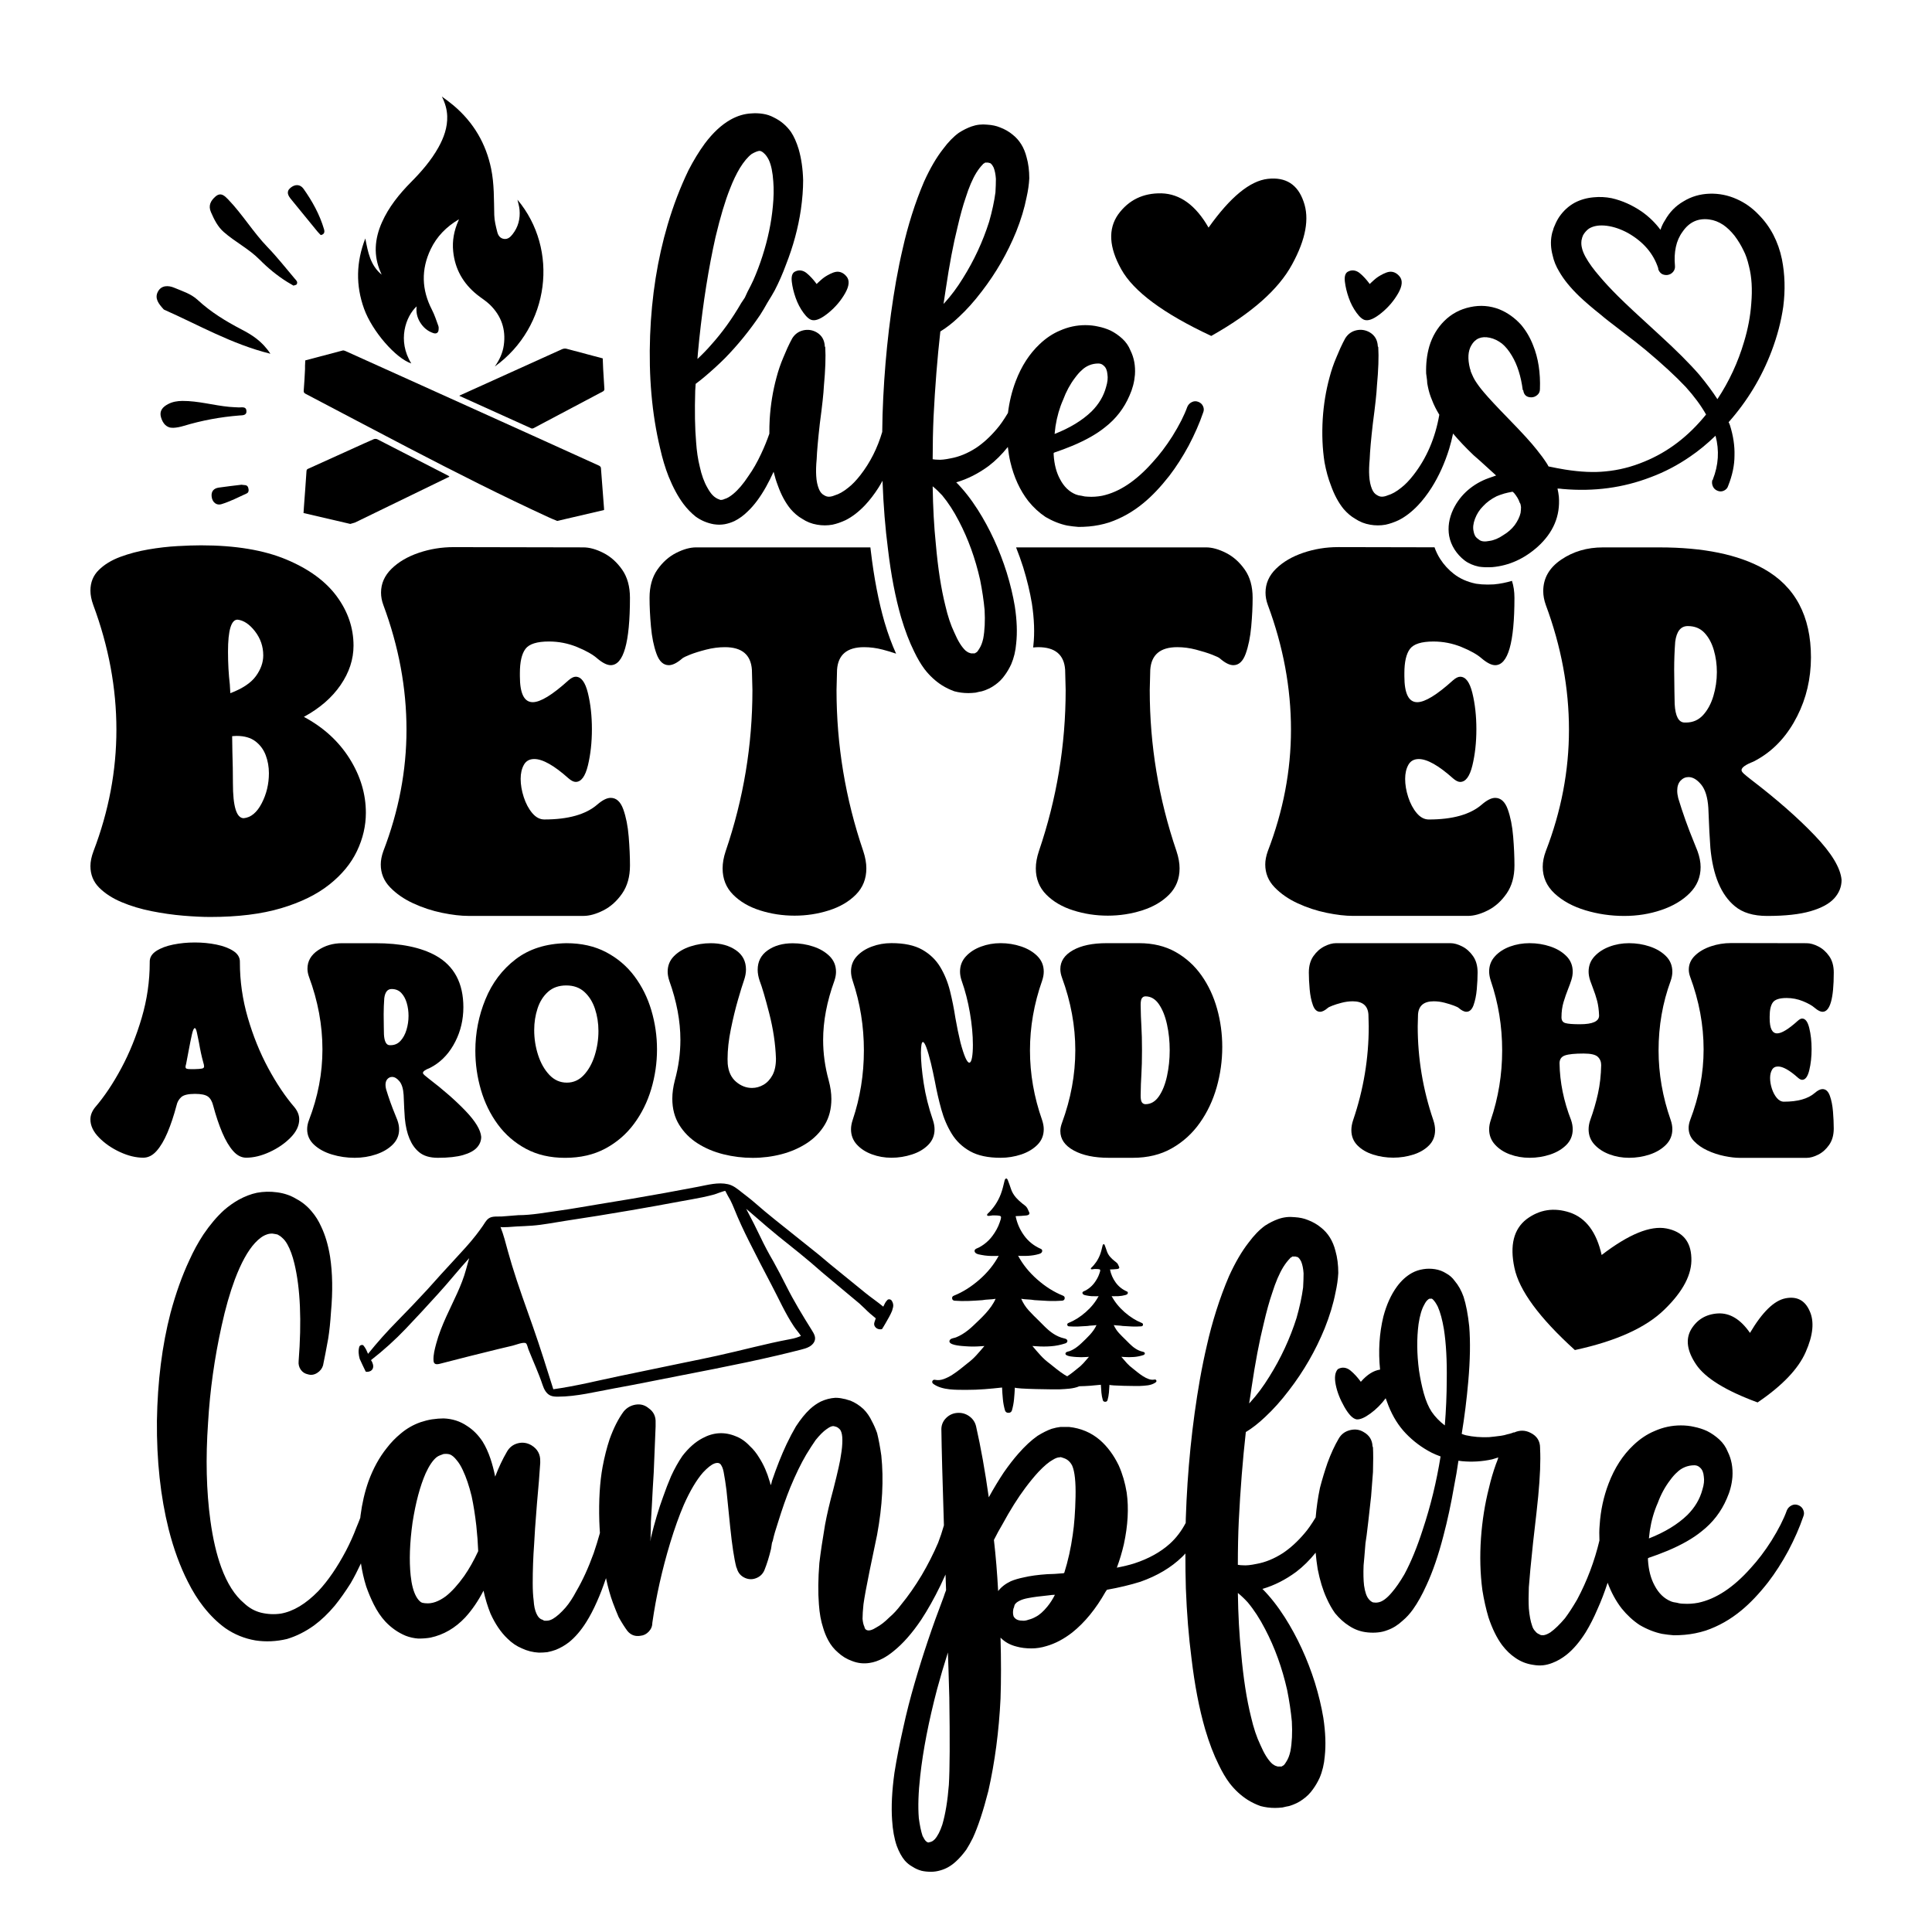<?xml version="1.0" encoding="UTF-8"?>
<svg xmlns="http://www.w3.org/2000/svg" xmlns:xlink="http://www.w3.org/1999/xlink" version="1.1" id="Layer_1" x="0px" y="0px" viewBox="0 0 1080 1080" style="enable-background:new 0 0 1080 1080;" xml:space="preserve"> <g> <path d="M677.09,187.79c22.55-12.67,37.6-25.98,45.17-39.93c7.71-14.05,9.85-25.79,6.43-35.22c-3.28-9.53-9.92-13.76-19.91-12.67 c-9.99,1.08-21.05,10.17-33.19,27.26c-7.13-12.47-15.91-18.86-26.33-19.16c-10.28-0.19-18.34,3.73-24.2,11.79 c-5.71,8.16-5.14,18.37,1.72,30.65C633.63,162.89,650.4,175.32,677.09,187.79z"></path> <path d="M444.14,151.97c-1.35,0.84-1.85,2.69-1.52,5.55c0.34,2.86,1.05,5.85,2.15,8.96c1.09,3.11,2.56,5.93,4.42,8.45 c1.85,2.52,3.53,3.87,5.05,4.04c2.19,0.34,5.18-1.05,8.96-4.16c3.79-3.11,6.85-6.73,9.21-10.85c2.35-4.12,2.61-7.28,0.76-9.47 c-0.84-1.01-1.77-1.72-2.78-2.15c-1.01-0.42-2.02-0.54-3.03-0.38c-1.01,0.17-2.11,0.55-3.28,1.14c-1.18,0.59-2.15,1.14-2.9,1.64 c-0.76,0.5-1.56,1.14-2.4,1.89c-0.84,0.76-1.39,1.26-1.64,1.51c-0.25,0.25-0.47,0.47-0.63,0.63l-0.76-1.01 c-0.5-0.67-1.18-1.47-2.02-2.4c-0.84-0.92-1.77-1.81-2.78-2.65c-1.01-0.84-2.11-1.34-3.28-1.51 C446.5,151.04,445.32,151.3,444.14,151.97z"></path> <path d="M373.72,266.3c2.52,6.23,5.3,11.36,8.33,15.4c2.02,2.69,4.29,5.05,6.81,7.06c3.03,2.19,6.39,3.62,10.1,4.29 c1.17,0.17,2.18,0.25,3.03,0.25c1.01,0,2.02-0.08,3.03-0.25c1.85-0.33,3.7-0.92,5.55-1.77c2.69-1.34,5.21-3.19,7.57-5.55 c3.53-3.36,6.9-7.91,10.1-13.63c1.43-2.56,2.83-5.37,4.21-8.37c0.67,2.68,1.43,5.25,2.35,7.61c1.85,5.22,4.2,9.59,7.07,13.13 c2.02,2.36,4.2,4.21,6.56,5.55c2.52,1.68,5.3,2.78,8.33,3.28c2.86,0.51,5.72,0.51,8.58,0c2.35-0.5,4.79-1.34,7.32-2.52 c3.7-1.85,7.32-4.63,10.85-8.33c2.69-2.86,5.21-6.14,7.57-9.84c0.79-1.25,1.53-2.56,2.26-3.88c0.01,0.2,0.01,0.4,0.01,0.6 c0.5,13.46,1.52,26,3.03,37.61c1.68,14.3,4.12,27.01,7.32,38.11c2.19,7.4,4.63,13.79,7.32,19.18c1.85,3.87,3.79,7.15,5.81,9.84 c2.86,3.7,6.14,6.73,9.84,9.08c2.19,1.34,4.46,2.44,6.81,3.28c2.52,0.67,5.13,1.01,7.82,1.01c1.17,0,2.52-0.09,4.04-0.25 c1.35-0.34,2.52-0.59,3.53-0.76c2.86-0.84,5.3-2.02,7.32-3.53c2.19-1.51,4.04-3.37,5.55-5.55c1.35-1.85,2.52-3.87,3.53-6.06 c1.52-3.53,2.44-7.41,2.78-11.61c0.67-6.06,0.42-12.96-0.76-20.7c-1.01-6.06-2.52-12.37-4.54-18.93 c-4.04-12.79-9.43-24.48-16.15-35.08c-3.87-6.06-7.91-11.19-12.11-15.4h0.25c6.22-1.85,12.2-4.88,17.92-9.09 c3.84-2.91,7.4-6.47,10.72-10.63c0.35,2.94,0.78,5.77,1.39,8.35c2.02,8.58,5.38,15.9,10.1,21.96c2.86,3.53,6.06,6.48,9.59,8.83 c4.04,2.36,8.08,3.96,12.12,4.8c2.02,0.34,4.12,0.59,6.31,0.76c1.85,0,3.79-0.08,5.8-0.25c3.87-0.34,7.66-1.09,11.36-2.27 c6.89-2.35,13.29-5.97,19.18-10.85c4.71-3.87,9.5-8.92,14.39-15.15c3.87-5.05,7.48-10.68,10.85-16.91 c3.36-6.39,6.06-12.53,8.07-18.43c0.51-1.17,0.51-2.35,0-3.53c-0.5-1.18-1.39-2.02-2.65-2.52c-1.26-0.5-2.49-0.46-3.66,0.13 c-1.18,0.59-2.02,1.47-2.52,2.65c-1.69,4.71-4.46,10.18-8.33,16.41c-3.53,5.55-7.24,10.44-11.11,14.64 c-9.26,10.44-18.67,16.66-28.27,18.68c-2.69,0.5-5.3,0.67-7.83,0.5c-1.18,0-2.36-0.17-3.53-0.5c-1.35-0.17-2.44-0.42-3.28-0.76 c-3.7-1.51-6.65-4.37-8.83-8.58c-2.02-3.7-3.2-8.24-3.53-13.63c0-0.17,0-0.5,0-1.01c0.67-0.33,1.09-0.5,1.26-0.5 c2.52-0.84,5.63-2.02,9.34-3.53c7.57-3.19,13.63-6.65,18.17-10.35c6.06-4.71,10.6-10.6,13.63-17.67c1.68-3.7,2.69-7.57,3.03-11.61 c0.34-5.05-0.5-9.59-2.52-13.63c-1.01-2.52-2.52-4.71-4.54-6.56c-2.02-1.85-4.21-3.36-6.56-4.54c-2.19-1.01-4.54-1.77-7.06-2.27 c-2.19-0.5-4.54-0.76-7.07-0.76c-4.88,0-9.59,1.01-14.14,3.03c-4.04,1.68-7.82,4.21-11.36,7.57c-5.72,5.39-10.18,12.28-13.38,20.69 c-2.17,5.71-3.6,11.64-4.35,17.78c-2.34,3.9-4.43,6.91-6.25,8.97c-3.7,4.38-7.57,7.91-11.61,10.6c-4.71,3.03-9.42,4.96-14.13,5.81 c-3.2,0.67-5.64,0.93-7.32,0.76c-0.84,0-1.77-0.08-2.78-0.25c0-8.41,0.17-16.32,0.5-23.73c0.84-16.82,2.1-32.73,3.79-47.7 c3.36-2.02,6.82-4.71,10.35-8.08c4.37-4.04,8.66-8.83,12.87-14.39c7.91-10.26,14.3-21.37,19.18-33.32 c2.69-6.73,4.62-13.13,5.8-19.18c0.84-3.7,1.35-7.23,1.52-10.6c0-4.37-0.5-8.33-1.52-11.86c-1.35-5.38-3.96-9.59-7.82-12.62 c-2.02-1.68-4.38-3.03-7.07-4.04c-2.02-0.84-4.38-1.34-7.07-1.51c-3.03-0.33-5.97,0-8.83,1.01c-2.36,0.84-4.71,2.02-7.06,3.53 c-3.03,2.19-5.97,5.22-8.83,9.09c-3.7,4.71-7.24,10.77-10.6,18.17c-2.52,5.89-4.79,12.03-6.81,18.42 c-2.02,6.4-3.7,12.62-5.05,18.68c-1.35,5.72-2.61,11.86-3.79,18.43c-4.2,24.06-6.73,48.96-7.57,74.71 c-0.08,3.29-0.14,6.53-0.18,9.71c-2.66,9-6.69,17.05-12.18,24.11c-2.36,3.03-4.63,5.39-6.81,7.07c-2.69,2.19-5.22,3.62-7.57,4.29 c-1.18,0.5-2.27,0.76-3.28,0.76c-0.84,0-1.68-0.25-2.52-0.76c-0.67-0.33-1.26-0.8-1.77-1.39c-0.5-0.59-0.93-1.3-1.26-2.15 c-0.84-2.02-1.35-4.46-1.51-7.32c-0.17-2.69-0.09-5.81,0.25-9.34c0.17-4.37,0.76-11.02,1.77-19.94c1.34-10.1,2.1-17.08,2.27-20.95 c0.84-9.09,1.09-16.32,0.76-21.7l-0.25-0.51c-0.17-3.53-1.68-6.14-4.54-7.82c-2.36-1.34-4.84-1.72-7.45-1.14 c-2.61,0.59-4.67,2.06-6.18,4.42c-0.84,1.52-1.77,3.37-2.78,5.55c-0.67,1.51-1.43,3.28-2.27,5.3c-1.51,3.53-2.78,7.24-3.79,11.11 c-2.02,7.41-3.28,15.14-3.79,23.22c-0.16,2.79-0.21,5.51-0.19,8.19c-1.35,3.83-2.85,7.59-4.6,11.25 c-2.19,4.71-4.54,8.83-7.07,12.37c-2.86,4.38-5.72,7.74-8.58,10.1c-1.85,1.51-3.45,2.44-4.8,2.78c-0.67,0.34-1.26,0.5-1.77,0.5 c-0.17,0-0.42,0-0.76,0l-0.25-0.25h-0.25c-1.35-0.5-2.52-1.26-3.53-2.27c-1.01-1.01-2.02-2.44-3.03-4.29 c-1.85-3.19-3.28-7.15-4.29-11.86c-1.01-4.04-1.68-8.58-2.02-13.63c-0.67-7.74-0.84-17.33-0.5-28.77l0.25-3.79 c2.02-1.52,3.62-2.78,4.8-3.79c4.2-3.53,8.08-7.07,11.61-10.6c7.23-7.4,13.79-15.48,19.69-24.23l2.02-3.28l2.02-3.53 c1.68-2.69,3.03-4.96,4.04-6.81c2.35-4.54,4.46-9.34,6.31-14.39c4.04-10.26,6.81-20.53,8.33-30.79c0.84-5.89,1.26-11.36,1.26-16.41 c-0.17-6.39-1.01-12.2-2.52-17.42c-1.18-3.87-2.61-7.07-4.29-9.59c-2.52-3.53-5.72-6.22-9.59-8.08c-1.85-1.01-3.87-1.68-6.06-2.02 c-2.19-0.34-4.29-0.42-6.31-0.25c-4.04,0.17-7.99,1.35-11.86,3.53c-5.05,2.86-9.84,7.32-14.38,13.38 c-3.2,4.38-6.23,9.34-9.09,14.89c-4.54,9.42-8.42,19.52-11.61,30.29c-5.72,19.35-9,40.05-9.84,62.09 c-0.84,22.88,1.01,43.83,5.55,62.85C370.27,256.29,371.87,261.59,373.72,266.3z M590.03,238.29c0.84-5.38,2.27-10.35,4.29-14.89 c1.68-4.54,3.87-8.58,6.56-12.12c1.35-1.85,2.61-3.28,3.79-4.29c1.17-1.18,2.56-2.1,4.16-2.78c1.6-0.67,3.32-1.01,5.18-1.01 c1.18,0,2.19,0.42,3.03,1.26c1.18,1.01,1.85,2.61,2.02,4.8c0.34,2.02,0.08,4.38-0.75,7.07c-1.35,5.05-4.04,9.59-8.08,13.63 c-5.22,5.05-12.12,9.26-20.7,12.62C589.69,241.06,589.86,239.64,590.03,238.29z M528.7,161.56c2.02-13.63,4.2-25.15,6.56-34.58 c1.51-6.56,3.03-12.03,4.54-16.41c1.85-5.89,3.87-10.6,6.06-14.13c1.17-1.85,2.35-3.36,3.53-4.54c0-0.17,0.34-0.42,1.01-0.76 l0.25-0.25c0.67,0,1.26,0,1.77,0c0.33,0.17,0.67,0.25,1.01,0.25c0.67,0.34,1.35,1.18,2.02,2.52c0.67,1.68,1.09,3.79,1.26,6.31 c0,2.19-0.08,4.71-0.25,7.57c-0.67,5.05-1.85,10.52-3.53,16.41c-3.53,11.1-8.41,21.62-14.64,31.55c-3.2,5.22-6.65,9.84-10.35,13.88 l-0.5,0.5C527.94,166.86,528.36,164.08,528.7,161.56z M526.68,276.9c3.36,4.04,6.48,8.83,9.34,14.39 c5.21,9.93,9.17,20.86,11.86,32.81c1.18,5.89,2.02,11.52,2.52,16.91c0.33,6.06,0.08,11.36-0.76,15.9 c-0.51,2.35-1.26,4.29-2.27,5.81c-0.5,0.84-0.93,1.43-1.26,1.77c-0.51,0.34-0.93,0.59-1.26,0.76c-0.17,0-0.59,0-1.26,0h-0.76 l-0.76-0.25c-0.67-0.17-1.43-0.59-2.27-1.26c-2.19-2.02-4.29-5.39-6.31-10.1c-2.02-4.21-3.7-9.26-5.05-15.15 c-2.36-9.43-4.13-20.87-5.3-34.33c-1.01-9.76-1.6-20.52-1.77-32.31C523.23,273.37,524.99,275.06,526.68,276.9z M390.89,189.57 c2.19-20.7,5.21-39.71,9.09-57.04c2.69-11.27,5.38-20.28,8.08-27.01c1.68-4.37,3.53-8.24,5.55-11.61c2.19-3.53,4.37-6.14,6.56-7.82 c0.84-0.5,1.68-0.92,2.52-1.26c0.84-0.33,1.51-0.5,2.02-0.5c0.84,0.17,1.6,0.59,2.27,1.26c1.01,0.84,1.93,2.11,2.78,3.79 c1.34,2.86,2.18,6.9,2.52,12.12c0.33,4.21,0.25,8.83-0.25,13.88c-0.84,9.09-2.78,18.34-5.81,27.76c-1.51,4.71-3.2,9.17-5.05,13.38 c-0.84,1.85-1.94,4.04-3.28,6.56l-1.51,3.28l-2.02,3.03c-5.05,8.75-10.69,16.58-16.91,23.47c-2.02,2.36-4.54,4.96-7.57,7.82 C389.88,200.01,390.21,196.3,390.89,189.57z"></path> <path d="M753.96,166.48c1.09,3.11,2.56,5.93,4.41,8.45c1.85,2.52,3.53,3.87,5.05,4.04c2.19,0.34,5.18-1.05,8.96-4.16 c3.79-3.11,6.85-6.73,9.21-10.85c2.35-4.12,2.61-7.28,0.76-9.47c-0.84-1.01-1.77-1.72-2.78-2.15c-1.01-0.42-2.02-0.54-3.03-0.38 c-1.01,0.17-2.11,0.55-3.28,1.14c-1.18,0.59-2.14,1.14-2.9,1.64c-0.76,0.5-1.56,1.14-2.4,1.89c-0.84,0.76-1.39,1.26-1.64,1.51 c-0.25,0.25-0.47,0.47-0.63,0.63l-0.76-1.01c-0.51-0.67-1.18-1.47-2.02-2.4c-0.84-0.92-1.76-1.81-2.78-2.65 c-1.01-0.84-2.1-1.34-3.28-1.51c-1.18-0.17-2.36,0.09-3.53,0.76c-1.35,0.84-1.86,2.69-1.52,5.55 C752.15,160.38,752.86,163.37,753.96,166.48z"></path> <path d="M50.55,484.12c0,4.79,1.63,8.82,4.89,12.08c3.26,3.26,7.45,5.97,12.58,8.12c5.13,2.16,10.71,3.83,16.75,5.03 c6.04,1.2,11.93,2.04,17.68,2.52c5.75,0.48,10.78,0.72,15.09,0.72c15.43,0,28.63-1.63,39.61-4.89 c10.97-3.26,19.96-7.67,26.96-13.23c7-5.56,12.15-11.81,15.45-18.76c3.31-6.95,4.96-14.06,4.96-21.35 c0-10.54-3.04-20.65-9.13-30.34c-6.09-9.68-14.59-17.44-25.52-23.29c8.82-4.79,15.65-10.71,20.49-17.75 c4.84-7.04,7.26-14.4,7.26-22.07c0-9.87-3.12-19.05-9.35-27.53c-6.23-8.48-15.65-15.36-28.25-20.63 c-12.6-5.27-28.49-7.91-47.66-7.91c-3.55,0-7.93,0.14-13.15,0.43c-5.22,0.29-10.64,0.91-16.25,1.87 c-5.61,0.96-10.85,2.35-15.74,4.17c-4.89,1.82-8.89,4.26-12,7.33c-3.12,3.07-4.67,6.9-4.67,11.5c0,2.49,0.53,5.18,1.58,8.05 c8.63,23.2,12.94,46.44,12.94,69.73c0,22.91-4.27,45.53-12.79,67.86C51.13,478.85,50.55,481.63,50.55,484.12z M150.32,432.22 c0,6.04-1.34,11.65-4.02,16.82c-2.69,5.18-6.04,7.96-10.06,8.34c-4.03,0-6.04-6.52-6.04-19.55c0-5.65-0.1-11.41-0.29-17.25 l-0.14-9.06l2.44-0.14c4.41,0,7.93,1.01,10.57,3.02c2.63,2.01,4.55,4.6,5.75,7.76C149.72,425.32,150.32,428.67,150.32,432.22z M132.78,346.39c3.45,0.38,6.71,2.57,9.78,6.54c3.07,3.98,4.6,8.46,4.6,13.44c0,3.93-1.36,7.79-4.1,11.57 c-2.73,3.79-7.5,6.97-14.3,9.56l-0.29-4.89c-0.67-5.65-1.01-11.79-1.01-18.4C127.46,352.33,129.24,346.39,132.78,346.39z"></path> <path d="M326.15,305.99l-72.6-0.14c-6.71,0-13.18,1.05-19.41,3.16c-6.23,2.11-11.31,5.08-15.24,8.91c-3.93,3.84-5.9,8.29-5.9,13.37 c0,2.3,0.43,4.6,1.29,6.9c8.63,23.2,12.94,46.44,12.94,69.73c0,22.81-4.31,45.43-12.94,67.86c-0.96,2.68-1.44,5.18-1.44,7.48 c0,4.89,1.72,9.13,5.18,12.72c3.45,3.59,7.76,6.59,12.94,8.98c5.18,2.4,10.57,4.17,16.17,5.32c5.61,1.15,10.52,1.72,14.74,1.72 h64.26c3.35,0,7.07-1.03,11.14-3.09c4.07-2.06,7.57-5.2,10.5-9.42c2.92-4.22,4.38-9.44,4.38-15.67c0-4.89-0.24-10.28-0.72-16.17 c-0.48-5.9-1.49-10.97-3.02-15.24c-1.53-4.26-3.88-6.4-7.04-6.4c-2.11,0-4.6,1.25-7.48,3.74c-6.42,5.56-16.3,8.34-29.62,8.34 c-2.49,0-4.74-1.2-6.76-3.59c-2.01-2.39-3.59-5.37-4.74-8.91c-1.15-3.54-1.73-6.95-1.73-10.21c0-3.07,0.6-5.68,1.8-7.84 c1.2-2.16,3.14-3.24,5.82-3.24c4.7,0,11.07,3.6,19.12,10.78c1.53,1.34,2.88,2.01,4.03,2.01c3.07,0,5.34-3.07,6.83-9.2 c1.48-6.13,2.23-12.89,2.23-20.27c0-7.38-0.74-14.11-2.23-20.2c-1.49-6.09-3.76-9.13-6.83-9.13c-1.15,0-2.49,0.67-4.03,2.01 c-9.01,8.15-15.67,12.22-19.98,12.22c-4.79,0-7.19-4.84-7.19-14.52v-1.72c0-6.23,1.03-10.73,3.09-13.51 c2.06-2.78,6.45-4.17,13.15-4.17c5.46,0,10.71,1.03,15.74,3.09c5.03,2.06,8.79,4.19,11.29,6.4c2.97,2.49,5.46,3.74,7.48,3.74 c7.19,0,10.78-12.56,10.78-37.67c0-6.32-1.46-11.57-4.38-15.74c-2.93-4.17-6.42-7.28-10.5-9.35 C333.22,307.02,329.5,305.99,326.15,305.99z"></path> <path d="M1014.43,467.01c-9.44-9.87-21.3-20.27-35.58-31.2c-1.73-1.34-3.04-2.42-3.96-3.23c-0.91-0.81-1.36-1.51-1.36-2.08 c0-1.44,2.2-3.02,6.61-4.74c9.3-4.7,16.8-11.93,22.5-21.71c5.7-9.78,8.89-20.46,9.56-32.06l0.14-4.46 c0-23.19-8.82-39.73-26.45-49.6c-14.28-7.95-33.69-11.93-58.23-11.93h-31.63c-8.82,0-16.58,2.28-23.29,6.83 c-6.71,4.55-10.06,10.42-10.06,17.61c0,2.49,0.48,5.08,1.44,7.76c8.62,23.2,12.94,46.44,12.94,69.73 c0,22.91-4.31,45.53-12.94,67.86c-1.15,3.07-1.73,5.99-1.73,8.77c0,5.85,2.23,10.83,6.68,14.95c4.46,4.12,10.18,7.24,17.18,9.35 c6.99,2.11,14.23,3.16,21.71,3.16c7.28,0,14.18-1.1,20.7-3.31c6.51-2.2,11.81-5.34,15.88-9.42c4.07-4.07,6.11-8.94,6.11-14.59 c0-2.78-0.58-5.75-1.73-8.91l-2.01-5.03c-3.36-8.14-6.28-16.34-8.77-24.58c-0.38-1.53-0.57-2.92-0.57-4.17 c0-2.39,0.62-4.26,1.87-5.61c1.25-1.34,2.73-2.01,4.46-2.01c2.4,0,4.74,1.39,7.05,4.17c2.3,2.78,3.64,7.14,4.02,13.08 c0.38,10.16,0.77,17.64,1.15,22.43c1.44,15.34,5.99,26.17,13.66,32.49c4.31,3.64,10.35,5.46,18.11,5.46 c10.06,0,18.14-0.89,24.23-2.66c6.09-1.77,10.5-4.17,13.23-7.19c2.73-3.02,4.1-6.45,4.1-10.28 C1028.88,485.17,1023.87,476.88,1014.43,467.01z M957.79,389.09c-1.3,4.31-3.21,7.86-5.75,10.64c-2.54,2.78-5.73,4.17-9.56,4.17 h-0.72c-3.36,0-5.23-3.45-5.61-10.35l-0.14-7.19l-0.14-12.08c0-5.18,0.19-10.35,0.58-15.53c0.76-5.84,3.11-8.77,7.04-8.77 c3.83,0,6.92,1.25,9.28,3.74c2.35,2.49,4.1,5.7,5.25,9.63c1.15,3.93,1.72,8.05,1.72,12.36 C959.73,380.32,959.08,384.77,957.79,389.09z"></path> <path d="M366.98,365.44c1.53,4.27,3.83,6.4,6.9,6.4c2.11,0,4.6-1.25,7.48-3.74c0.48-0.48,1.94-1.2,4.38-2.16 c2.44-0.96,5.44-1.89,8.99-2.8c3.54-0.91,7.04-1.37,10.5-1.37c9.49,0,14.52,4.22,15.09,12.65l0.29,11.36 c0,30.77-4.98,60.77-14.95,90c-1.15,3.45-1.72,6.66-1.72,9.63c0,5.85,1.94,10.74,5.82,14.66c3.88,3.93,8.91,6.88,15.09,8.84 c6.18,1.97,12.63,2.95,19.34,2.95c6.61,0,13.01-0.98,19.19-2.95c6.18-1.96,11.21-4.91,15.09-8.84c3.88-3.93,5.82-8.82,5.82-14.66 c0-2.97-0.58-6.18-1.72-9.63c-9.97-29.23-14.95-59.23-14.95-90l0.29-11.36c0.57-8.43,5.61-12.65,15.09-12.65 c3.45,0,6.92,0.46,10.42,1.37c2.83,0.74,5.32,1.49,7.5,2.26c-2.33-5.12-4.52-11.02-6.47-17.61c-3.34-11.6-5.91-24.94-7.65-39.72 c-0.09-0.68-0.16-1.39-0.25-2.08h-97.43c-3.35,0-7.07,1.03-11.14,3.09c-4.07,2.06-7.57,5.18-10.5,9.35 c-2.92,4.17-4.38,9.42-4.38,15.74c0,4.89,0.26,10.26,0.79,16.1C364.41,356.12,365.44,361.18,366.98,365.44z"></path> <path d="M842.2,499.5c2.92-4.22,4.39-9.44,4.39-15.67c0-4.89-0.24-10.28-0.72-16.17c-0.48-5.9-1.49-10.97-3.02-15.24 c-1.53-4.26-3.88-6.4-7.04-6.4c-2.11,0-4.6,1.25-7.48,3.74c-6.42,5.56-16.3,8.34-29.62,8.34c-2.49,0-4.74-1.2-6.76-3.59 c-2.01-2.39-3.59-5.37-4.74-8.91c-1.15-3.54-1.72-6.95-1.72-10.21c0-3.07,0.6-5.68,1.8-7.84c1.2-2.16,3.14-3.24,5.82-3.24 c4.69,0,11.07,3.6,19.12,10.78c1.53,1.34,2.87,2.01,4.02,2.01c3.07,0,5.34-3.07,6.83-9.2c1.48-6.13,2.23-12.89,2.23-20.27 c0-7.38-0.75-14.11-2.23-20.2c-1.49-6.09-3.76-9.13-6.83-9.13c-1.15,0-2.49,0.67-4.02,2.01c-9.01,8.15-15.67,12.22-19.98,12.22 c-4.79,0-7.19-4.84-7.19-14.52v-1.72c0-6.23,1.03-10.73,3.09-13.51c2.06-2.78,6.44-4.17,13.15-4.17c5.46,0,10.71,1.03,15.74,3.09 c5.03,2.06,8.79,4.19,11.29,6.4c2.97,2.49,5.46,3.74,7.48,3.74c7.19,0,10.78-12.56,10.78-37.67c0-3.5-0.49-6.63-1.39-9.47 c-3.24,0.97-6.55,1.65-9.97,1.96c-0.11,0.01-0.21,0.02-0.32,0.02c-1.14,0.07-2.24,0.1-3.29,0.1c-2.24,0-4.36-0.15-6.3-0.45 c-0.18-0.03-0.36-0.06-0.53-0.1c-4.61-0.97-8.64-2.77-11.97-5.33c-3.06-2.35-5.68-5.21-7.78-8.49c-1.32-2.06-2.34-4.22-3.13-6.46 l-53.93-0.11c-6.71,0-13.18,1.05-19.41,3.16c-6.23,2.11-11.31,5.08-15.24,8.91c-3.93,3.84-5.89,8.29-5.89,13.37 c0,2.3,0.43,4.6,1.29,6.9c8.63,23.2,12.94,46.44,12.94,69.73c0,22.81-4.31,45.43-12.94,67.86c-0.96,2.68-1.44,5.18-1.44,7.48 c0,4.89,1.73,9.13,5.18,12.72c3.45,3.59,7.76,6.59,12.94,8.98c5.18,2.4,10.57,4.17,16.17,5.32c5.61,1.15,10.52,1.72,14.74,1.72 h64.27c3.35,0,7.06-1.03,11.14-3.09C835.78,506.86,839.27,503.72,842.2,499.5z"></path> <path d="M696.35,365.44c1.53-4.26,2.56-9.32,3.09-15.17c0.53-5.84,0.79-11.21,0.79-16.1c0-6.32-1.46-11.57-4.39-15.74 c-2.92-4.17-6.42-7.28-10.49-9.35c-4.08-2.06-7.79-3.09-11.14-3.09H567.99c1.44,3.65,2.79,7.36,3.99,11.16 c2.16,7.02,3.79,13.81,4.86,20.25c1.32,8.67,1.59,16.48,0.83,23.35c-0.03,0.4-0.1,0.8-0.14,1.2c0.93-0.07,1.87-0.18,2.8-0.18 c9.49,0,14.52,4.22,15.09,12.65l0.29,11.36c0,30.77-4.99,60.77-14.95,90c-1.15,3.45-1.73,6.66-1.73,9.63 c0,5.85,1.94,10.74,5.82,14.66c3.88,3.93,8.91,6.88,15.1,8.84c6.18,1.97,12.63,2.95,19.34,2.95c6.61,0,13.01-0.98,19.19-2.95 c6.18-1.96,11.22-4.91,15.09-8.84c3.88-3.93,5.82-8.82,5.82-14.66c0-2.97-0.58-6.18-1.73-9.63c-9.97-29.23-14.95-59.23-14.95-90 l0.29-11.36c0.58-8.43,5.61-12.65,15.1-12.65c3.45,0,6.92,0.46,10.42,1.37c3.5,0.91,6.49,1.85,8.98,2.8 c2.49,0.96,3.98,1.68,4.46,2.16c2.87,2.49,5.37,3.74,7.48,3.74C692.51,371.84,694.81,369.71,696.35,365.44z"></path> <path d="M743.99,271.35c1.85,5.22,4.2,9.59,7.06,13.13c2.02,2.36,4.21,4.21,6.56,5.55c2.52,1.68,5.3,2.78,8.33,3.28 c2.86,0.51,5.72,0.51,8.58,0c2.35-0.5,4.8-1.34,7.32-2.52c3.7-1.85,7.32-4.63,10.85-8.33c2.69-2.86,5.22-6.14,7.57-9.84 c4.04-6.39,7.32-13.63,9.84-21.71c0.88-2.9,1.57-5.74,2.17-8.55c3.2,3.8,6.97,7.81,11.45,12.08c0.51,0.34,4.71,4.13,12.62,11.36 c-1.52,0.5-2.95,1.01-4.29,1.51c-4.21,1.51-7.99,3.7-11.36,6.56c-3.53,3.03-6.31,6.65-8.33,10.85c-2.36,5.05-3.11,10.01-2.27,14.89 c0.51,2.69,1.52,5.21,3.02,7.57c1.52,2.35,3.36,4.37,5.55,6.06c2.19,1.68,4.88,2.86,8.08,3.53c2.19,0.33,4.71,0.42,7.57,0.25 c9.25-0.84,17.67-4.63,25.24-11.36c8.75-7.91,12.7-17.25,11.86-28.02c-0.17-1.51-0.42-3.03-0.76-4.54c0.84,0,1.85,0.09,3.03,0.25 c17.33,1.52,33.65-0.67,48.97-6.56c7.74-2.86,15.15-6.73,22.21-11.61c4.71-3.19,9.42-7.07,14.13-11.61 c2.19,8.25,1.68,16.41-1.51,24.48v0.25h-0.25c-0.34,1.18-0.25,2.36,0.25,3.53c0.5,1.18,1.39,2.02,2.65,2.52 c1.26,0.5,2.48,0.47,3.66-0.13c1.17-0.59,1.93-1.47,2.27-2.65c2.35-5.89,3.53-11.52,3.53-16.91c0.17-5.38-0.68-11.02-2.52-16.91 c-0.17-0.33-0.34-0.76-0.5-1.26c-0.17-0.17-0.25-0.33-0.25-0.5c10.43-11.78,18.43-24.99,23.98-39.63 c3.19-8.41,5.38-16.74,6.56-24.99c1.18-9.25,0.92-18.08-0.76-26.5c-1.01-4.88-2.61-9.42-4.79-13.63c-2.19-4.2-4.96-7.99-8.33-11.36 c-3.53-3.7-7.57-6.56-12.12-8.58c-4.88-2.19-9.93-3.19-15.14-3.03c-5.39,0.17-10.27,1.6-14.64,4.29 c-4.38,2.52-7.82,6.06-10.35,10.6c-1.01,1.51-1.85,3.28-2.52,5.3c-2.86-3.87-6.31-7.23-10.35-10.1c-5.39-3.7-11.02-6.22-16.91-7.57 c-3.37-0.67-6.73-0.84-10.1-0.5c-3.87,0.34-7.41,1.35-10.6,3.03c-3.37,1.85-6.23,4.46-8.58,7.83c-1.01,1.51-1.85,3.11-2.52,4.79 c-0.5,1.01-0.84,1.94-1.01,2.78c-0.34,0.84-0.59,1.77-0.76,2.78c-0.67,3.53-0.5,7.24,0.51,11.11c0.67,3.2,1.93,6.31,3.79,9.34 c2.52,4.38,6.22,8.92,11.1,13.63c3.36,3.2,7.49,6.73,12.37,10.6c1.51,1.35,5.26,4.29,11.23,8.83c5.97,4.54,10.48,8.08,13.5,10.6 c9.25,7.74,16.74,14.64,22.46,20.7c4.71,5.22,8.5,10.35,11.36,15.4c-9.76,12.11-21.2,20.87-34.32,26.25 c-7.24,3.03-14.56,4.88-21.96,5.55c-6.4,0.67-13.88,0.34-22.46-1.01c-3.03-0.5-6.15-1.09-9.34-1.77c-0.34-0.67-0.67-1.26-1.01-1.77 c-1.52-2.35-3.37-4.88-5.55-7.57c-3.03-3.87-8.25-9.59-15.65-17.16c-6.56-6.73-11.19-11.69-13.88-14.89 c-2.02-2.35-3.7-4.62-5.05-6.81c-0.68-1.17-1.18-2.19-1.52-3.03c-0.34-0.84-0.59-1.43-0.76-1.77c-0.17-0.84-0.34-1.43-0.5-1.77 c-1.35-5.38-1.1-9.67,0.76-12.87c2.19-3.87,5.63-5.3,10.35-4.29c2.35,0.5,4.62,1.6,6.82,3.28c2.02,1.68,3.87,3.95,5.55,6.81 c3.03,5.05,5.05,11.44,6.06,19.18h0.25c0.33,2.69,1.85,4.04,4.54,4.04c1.17,0,2.27-0.42,3.28-1.26c1.01-0.84,1.52-1.93,1.52-3.28 c0.34-9.25-0.93-17.42-3.79-24.48c-1.69-4.37-3.96-8.24-6.82-11.61c-3.53-3.87-7.57-6.73-12.11-8.58 c-5.22-2.02-10.6-2.44-16.15-1.26c-5.72,1.18-10.6,3.79-14.64,7.82c-3.87,3.87-6.65,8.58-8.33,14.13 c-1.35,4.71-1.93,9.76-1.77,15.14c0.17,1.01,0.34,2.27,0.5,3.79c0,1.18,0.17,2.44,0.51,3.79c0.5,2.52,1.26,4.96,2.27,7.32 c1.01,2.7,2.39,5.44,4.08,8.21c-2.26,12.98-7.06,24.21-14.43,33.69c-2.36,3.03-4.63,5.39-6.82,7.07c-2.69,2.19-5.22,3.62-7.57,4.29 c-1.18,0.5-2.27,0.76-3.28,0.76c-0.84,0-1.69-0.25-2.52-0.76c-0.67-0.33-1.26-0.8-1.77-1.39c-0.5-0.59-0.92-1.3-1.26-2.15 c-0.84-2.02-1.35-4.46-1.52-7.32c-0.17-2.69-0.08-5.81,0.25-9.34c0.16-4.37,0.75-11.02,1.77-19.94c1.34-10.1,2.1-17.08,2.27-20.95 c0.84-9.09,1.09-16.32,0.76-21.7l-0.25-0.51c-0.17-3.53-1.69-6.14-4.54-7.82c-2.36-1.34-4.84-1.72-7.45-1.14 c-2.61,0.59-4.67,2.06-6.18,4.42c-0.85,1.52-1.77,3.37-2.78,5.55c-0.67,1.51-1.43,3.28-2.27,5.3c-1.52,3.53-2.78,7.24-3.79,11.11 c-2.02,7.41-3.28,15.14-3.79,23.22c-0.51,8.58-0.17,16.66,1.01,24.23C741.3,263.19,742.47,267.48,743.99,271.35z M949.94,209.51 c-5.39-6.22-12.87-13.71-22.46-22.46c-11.1-10.1-18.76-17.25-22.97-21.45c-4.21-4.21-7.57-7.83-10.1-10.85 c-3.53-4.04-6.23-7.74-8.08-11.11c-1.01-1.85-1.69-3.53-2.02-5.05c-0.34-1.34-0.42-2.69-0.25-4.04c0-0.33,0.08-0.67,0.25-1.01 c0-0.33,0.08-0.67,0.25-1.01c0.17-0.67,0.51-1.35,1.01-2.02c0.84-1.17,1.77-2.1,2.78-2.78c2.52-1.51,5.81-2.02,9.84-1.51 c3.87,0.5,7.83,1.85,11.86,4.04c8.58,4.88,14.22,11.44,16.91,19.69v0.25v0.25c0.84,2.36,2.52,3.45,5.05,3.28 c1.35-0.17,2.44-0.76,3.28-1.77c0.84-1.01,1.18-2.19,1.01-3.53c-0.34-3.7-0.17-7.15,0.51-10.35c0.67-3.19,1.93-6.06,3.79-8.58 c3.7-5.38,8.67-7.65,14.89-6.81c2.69,0.34,5.3,1.35,7.83,3.03c2.19,1.51,4.29,3.53,6.31,6.06c2.02,2.69,3.7,5.47,5.05,8.33 c1.17,2.19,2.18,5.14,3.03,8.83c1.52,5.89,1.93,12.79,1.26,20.7c-0.5,7.07-1.85,14.22-4.04,21.45 c-3.37,11.44-8.33,22.13-14.89,32.05C957.35,218.94,953.98,214.39,949.94,209.51z M840.91,275.89c1.18-0.33,2.69-0.67,4.54-1.01 c0.17,0,0.29,0.09,0.38,0.25c0.08,0.17,0.21,0.25,0.38,0.25c1.68,2.02,2.78,3.87,3.28,5.55c0.17,0.17,0.34,0.5,0.51,1.01 c0,0.17,0.04,0.42,0.13,0.76c0.08,0.34,0.13,0.59,0.13,0.76c0,1.01-0.08,2.1-0.25,3.28c-0.51,2.19-1.6,4.46-3.28,6.81 c-1.68,2.19-3.79,4.04-6.31,5.55c-2.69,1.85-5.3,2.94-7.82,3.28c-2.52,0.51-4.38,0.34-5.55-0.5c-1.01-0.67-1.77-1.35-2.27-2.02 c-0.5-0.84-0.84-1.77-1.01-2.78c-0.51-2.02-0.25-4.37,0.76-7.07c1.01-2.69,2.52-5.05,4.54-7.06c2.02-2.19,4.54-4.04,7.57-5.55 C837.79,276.9,839.22,276.4,840.91,275.89z"></path> <path d="M1005.29,841.41c-1.31-0.53-2.58-0.48-3.8,0.13c-1.22,0.62-2.1,1.53-2.62,2.75c-1.75,4.9-4.63,10.58-8.66,17.05 c-3.67,5.77-7.52,10.84-11.54,15.21c-9.62,10.84-19.41,17.31-29.38,19.41c-2.8,0.53-5.51,0.7-8.13,0.53 c-1.23,0-2.45-0.17-3.67-0.53c-1.4-0.17-2.54-0.43-3.41-0.79c-3.85-1.57-6.91-4.54-9.18-8.92c-2.1-3.85-3.32-8.56-3.67-14.16 c0-0.17,0-0.53,0-1.05c0.69-0.35,1.14-0.52,1.31-0.52c2.62-0.87,5.86-2.1,9.71-3.67c7.87-3.32,14.16-6.91,18.88-10.76 c6.29-4.89,11.02-11.01,14.16-18.36c1.74-3.85,2.8-7.87,3.15-12.07c0.35-5.24-0.53-9.97-2.62-14.16c-1.05-2.62-2.62-4.89-4.72-6.82 c-2.1-1.92-4.37-3.49-6.82-4.72c-2.27-1.05-4.72-1.84-7.34-2.36c-2.27-0.53-4.72-0.79-7.34-0.79c-5.07,0-9.97,1.05-14.69,3.15 c-4.2,1.75-8.13,4.37-11.8,7.87c-5.95,5.6-10.58,12.77-13.9,21.51c-2.8,7.34-4.46,15.04-4.98,23.08c-0.26,2.75-0.26,5.69-0.13,8.74 c-2.76,11.55-6.89,22.55-12.45,32.97c-2.45,4.19-4.72,7.7-6.82,10.49c-2.97,3.5-5.68,6.12-8.13,7.87c-1.4,0.88-2.62,1.4-3.67,1.58 c-0.52,0-0.96,0-1.31,0c-0.35,0-0.79-0.17-1.31-0.53c-0.88-0.35-1.57-0.87-2.1-1.58c-0.88-0.87-1.49-1.92-1.84-3.15 c-0.88-2.45-1.49-5.68-1.84-9.7c-0.18-3.32-0.18-7.25,0-11.8c0.35-5.07,1.14-13.38,2.36-24.92c1.57-13.46,2.53-22.12,2.88-25.97 c1.05-11.02,1.4-19.85,1.05-26.49v-0.53c0-3.85-1.75-6.64-5.24-8.39c-2.98-1.57-6.03-1.66-9.18-0.26h-0.53l-0.53,0.26 c-1.05,0.36-2.01,0.62-2.89,0.79c-1.05,0.35-2.19,0.61-3.41,0.79c-2.62,0.35-4.9,0.62-6.82,0.79c-4.55,0.18-8.83-0.17-12.85-1.05 c-0.7-0.17-1.49-0.44-2.36-0.79c1.58-9.61,2.8-19.41,3.67-29.38c1.05-11.89,1.22-22.12,0.53-30.69c-0.7-6.64-1.75-12.15-3.15-16.52 c-1.23-3.5-2.89-6.47-4.98-8.92c-1.23-1.74-2.8-3.15-4.72-4.19c-1.92-1.22-4.02-2.01-6.29-2.36c-2.27-0.35-4.46-0.35-6.56,0 c-2.28,0.35-4.37,1.05-6.3,2.1c-3.15,1.75-5.95,4.29-8.39,7.61c-3.32,4.55-5.86,10.15-7.61,16.79c-2.28,9.44-2.89,19.32-1.84,29.64 c-3.67,0.53-7.26,2.8-10.76,6.82l-0.79-1.05c-0.53-0.7-1.23-1.53-2.1-2.49c-0.88-0.96-1.84-1.88-2.89-2.75 c-1.05-0.87-2.19-1.4-3.41-1.57c-1.23-0.17-2.45,0.09-3.67,0.79c-1.58,1.75-1.97,4.63-1.18,8.66c0.79,4.02,2.4,8.17,4.85,12.46 c2.45,4.29,4.72,6.6,6.82,6.95c1.92,0.18,4.5-0.92,7.73-3.28c3.24-2.36,6.07-5.2,8.53-8.52c0.53,1.4,1.05,2.8,1.57,4.2 c2.45,6.12,5.68,11.28,9.71,15.48c4.2,4.37,9,7.96,14.43,10.75c1.4,0.7,3.06,1.4,4.98,2.1c-2.27,14.16-5.6,27.8-9.97,40.92 c-3.15,9.79-6.56,18.1-10.23,24.92c-2.45,4.2-4.81,7.61-7.08,10.23c-2.8,3.32-5.34,5.16-7.61,5.51c-0.88,0.18-1.84,0.18-2.89,0 c-0.88-0.35-1.66-0.96-2.36-1.84c-1.23-1.4-2.1-3.93-2.63-7.61c-0.35-2.97-0.44-6.73-0.26-11.28c0.17-1.58,0.53-5.68,1.05-12.33 c0.35-1.92,0.87-5.94,1.57-12.07c0.7-6.12,1.22-10.84,1.58-14.16c0.35-4.72,0.69-9.27,1.05-13.64c0.17-5.77,0.17-10.32,0-13.64 l-0.26-0.79c-0.18-3.5-1.84-6.12-4.98-7.87c-2.28-1.4-4.81-1.75-7.61-1.05c-2.8,0.7-4.9,2.27-6.3,4.72 c-2.27,3.85-4.37,8.39-6.29,13.64c-1.57,4.55-2.97,9.18-4.2,13.9c-1.16,5.51-1.93,11.01-2.4,16.52c-2.33,3.84-4.43,6.86-6.25,8.92 c-3.85,4.55-7.87,8.22-12.06,11.02c-4.9,3.15-9.79,5.16-14.69,6.03c-3.32,0.7-5.86,0.96-7.61,0.79c-0.88,0-1.84-0.09-2.89-0.26 c0-8.74,0.17-16.96,0.53-24.65c0.87-17.48,2.19-34.01,3.93-49.57c3.5-2.1,7.08-4.9,10.76-8.39c4.54-4.2,9-9.18,13.38-14.95 c8.22-10.66,14.86-22.2,19.94-34.62c2.8-6.99,4.81-13.64,6.03-19.93c0.87-3.85,1.4-7.52,1.58-11.02c0-4.54-0.53-8.66-1.58-12.33 c-1.4-5.59-4.11-9.97-8.13-13.11c-2.1-1.74-4.55-3.15-7.34-4.2c-2.1-0.87-4.55-1.4-7.34-1.57c-3.15-0.35-6.21,0-9.18,1.05 c-2.45,0.88-4.9,2.1-7.34,3.67c-3.15,2.28-6.21,5.42-9.18,9.44c-3.85,4.9-7.52,11.19-11.02,18.88c-2.62,6.12-4.98,12.5-7.08,19.15 c-2.1,6.65-3.85,13.11-5.25,19.41c-1.4,5.95-2.71,12.33-3.93,19.15c-4.37,25.01-6.99,50.88-7.87,77.64 c-0.02,0.86-0.03,1.69-0.05,2.54c-2.36,4.47-5.28,8.38-8.87,11.62c-5.24,4.72-11.89,8.39-19.93,11.02c-2.8,0.88-6.03,1.66-9.7,2.36 c1.57-4.2,2.88-8.56,3.93-13.11c2.27-10.49,2.8-20.11,1.58-28.85c-0.88-5.42-2.36-10.49-4.46-15.21 c-2.8-5.77-6.29-10.49-10.49-14.16c-2.45-2.1-5.11-3.76-8-4.98c-2.89-1.22-5.99-2.01-9.31-2.36h-2.1c-1.23,0-2.09,0-2.62,0 c-1.57,0.18-3.24,0.53-4.98,1.05c-2.45,0.88-5.07,2.19-7.87,3.93c-3.5,2.45-7.08,5.77-10.75,9.97c-2.62,2.97-5.33,6.47-8.13,10.49 c-2.8,4.2-5.6,8.83-8.39,13.9c-2.09-14.86-4.46-28.06-7.08-39.6c-0.52-2.27-1.7-4.11-3.54-5.51c-1.84-1.4-3.89-2.1-6.16-2.1 c-2.8,0-5.15,0.97-7.08,2.89c-1.92,1.93-2.8,4.29-2.62,7.08c0.12,9.73,0.6,27.39,1.41,52.91c-0.04,0.11-0.06,0.22-0.1,0.33 c-0.88,3.15-1.93,6.29-3.15,9.44c-2.62,6.12-5.68,12.16-9.18,18.1c-3.67,6.12-7.52,11.63-11.54,16.52c-2.1,2.8-4.29,5.16-6.56,7.08 c-2.45,2.45-4.81,4.29-7.08,5.51c-2.45,1.57-4.29,2.1-5.51,1.57c-0.35-0.17-0.61-0.35-0.79-0.53c-0.35-0.52-0.53-0.96-0.53-1.31 c-0.53-1.05-0.88-2.53-1.05-4.46c0-2.1,0.17-4.81,0.52-8.13c0.53-3.85,1.66-10.05,3.41-18.62c1.92-9.27,3.32-16,4.2-20.2 c2.97-16.09,3.76-30.86,2.36-44.33c-0.7-4.9-1.49-9.09-2.36-12.59c-0.88-2.45-1.84-4.63-2.89-6.56c-1.22-2.62-2.8-4.89-4.72-6.82 c-2.27-2.1-4.72-3.67-7.34-4.72l-1.84-0.53c-0.35-0.17-1.05-0.35-2.1-0.52c-1.4-0.35-2.88-0.53-4.46-0.53 c-2.8,0.18-5.51,0.88-8.13,2.1c-2.1,1.05-4.11,2.45-6.03,4.2c-2.62,2.45-5.25,5.68-7.87,9.71c-1.75,2.97-3.5,6.29-5.25,9.97 c-2.8,5.95-5.51,12.77-8.13,20.46c0,0.18-0.09,0.57-0.26,1.18c-0.18,0.62-0.35,1.01-0.52,1.18c-0.18-1.05-0.35-1.74-0.53-2.1 c-1.4-4.89-3.32-9.27-5.77-13.11c-1.57-2.62-3.32-4.81-5.25-6.56c-2.45-2.62-5.07-4.46-7.87-5.51c-6.29-2.62-12.5-2.27-18.62,1.05 c-4.02,2.1-7.78,5.42-11.28,9.97c-2.27,3.32-4.37,7.08-6.3,11.28c-1.57,3.67-3.06,7.52-4.46,11.54 c-2.45,6.65-4.72,14.26-6.82,22.82c0,0.35-0.05,0.75-0.13,1.18c-0.09,0.44-0.13,0.75-0.13,0.92c0.17-4.54,0.26-8.22,0.26-11.02 c0.17-2.45,0.35-5.38,0.52-8.78c0.17-3.41,0.35-6.73,0.53-9.97c0.17-3.24,0.35-6.17,0.53-8.79l1.05-25.7v-2.1 c0.17-3.5-1.14-6.2-3.93-8.13c-2.1-1.74-4.51-2.4-7.21-1.97c-2.71,0.44-4.94,1.71-6.69,3.8c-2.98,4.02-5.6,9.18-7.87,15.48 c-1.57,4.72-2.88,9.88-3.93,15.48c-1.57,8.57-2.19,18.71-1.84,30.43c0.07,2.22,0.2,4.4,0.34,6.56c-1.04,3.74-2.19,7.5-3.48,11.28 c-2.98,8.22-6.21,15.3-9.7,21.24c-1.93,3.67-3.93,6.73-6.03,9.18c-2.62,2.97-4.98,5.07-7.08,6.29c-1.22,0.7-2.36,1.05-3.41,1.05 c-0.35,0-0.79,0-1.31,0c-0.18,0-0.53-0.17-1.05-0.53c-1.4-0.35-2.54-1.48-3.41-3.41c-0.88-1.92-1.4-4.37-1.57-7.34 c-0.35-2.63-0.53-5.86-0.53-9.71c0-7.34,0.26-14.6,0.79-21.77c0.17-4.2,0.7-11.71,1.57-22.56c0.87-9.44,1.48-17.05,1.84-22.82 v-0.79c0.17-4.02-1.49-7.08-4.98-9.18c-2.45-1.4-4.98-1.74-7.61-1.05c-2.62,0.7-4.64,2.27-6.03,4.72c-2.45,4.2-4.63,8.83-6.56,13.9 c-0.7-3.5-1.57-6.82-2.62-9.97c-1.23-3.67-2.71-6.91-4.46-9.71c-2.45-3.67-5.34-6.56-8.66-8.66c-3.85-2.62-8.22-4.02-13.11-4.2 c-1.93,0-4.11,0.18-6.56,0.53c-2.1,0.35-4.2,0.88-6.29,1.58c-4.02,1.4-7.7,3.5-11.02,6.29c-2.98,2.45-5.6,5.16-7.87,8.13 c-4.2,5.24-7.61,11.45-10.23,18.62c-2.1,5.95-3.58,12.33-4.46,19.15c-0.05,0.42-0.08,0.83-0.12,1.24c-0.67,1.78-1.4,3.63-2.23,5.58 c-1.57,4.2-3.5,8.48-5.77,12.85c-4.9,9.27-10.06,16.79-15.47,22.56c-7,7.17-13.99,11.37-20.98,12.59 c-3.67,0.53-7.34,0.36-11.02-0.52c-3.5-0.87-6.65-2.63-9.44-5.25c-5.25-4.37-9.53-11.1-12.85-20.19 c-2.62-7.17-4.63-15.82-6.03-25.97c-2.27-16.61-2.71-34.89-1.31-54.82c1.05-18.01,3.58-36.11,7.61-54.29 c2.1-9.61,4.54-18.19,7.34-25.71c3.5-9.27,7.25-16.09,11.28-20.46c2.27-2.45,4.46-4.02,6.56-4.72c0.87-0.35,1.92-0.52,3.15-0.52 c1.22,0.18,2.18,0.35,2.88,0.52c1.05,0.53,1.92,1.14,2.62,1.84c1.05,0.88,2.01,2.1,2.89,3.67c1.57,2.8,2.88,6.39,3.93,10.76 c3.32,13.82,4.11,32,2.36,54.56c-0.18,1.75,0.22,3.32,1.18,4.72c0.96,1.4,2.32,2.28,4.07,2.63c1.74,0.52,3.45,0.26,5.11-0.79 c1.66-1.05,2.75-2.45,3.28-4.19c0.87-4.2,1.84-9.18,2.88-14.95c0.7-4.37,1.22-9.35,1.57-14.95c1.05-11.54,0.87-21.85-0.52-30.95 c-1.05-6.47-2.71-12.06-4.98-16.79c-1.4-3.15-3.15-5.94-5.25-8.39c-2.45-2.97-5.34-5.33-8.66-7.08c-3.15-1.92-6.73-3.15-10.75-3.67 c-3.85-0.53-7.61-0.43-11.28,0.26c-3.32,0.7-6.73,2.01-10.23,3.93c-2.8,1.58-5.51,3.5-8.13,5.77c-4.02,3.67-7.87,8.22-11.54,13.64 c-2.98,4.55-5.6,9.36-7.87,14.43c-4.02,8.57-7.52,18.36-10.49,29.38c-4.72,18.19-7.26,38.3-7.61,60.33 c-0.18,22.21,2.01,42.41,6.56,60.59c2.8,11.02,6.38,20.81,10.75,29.38c2.62,5.24,5.51,9.88,8.66,13.9 c3.84,4.9,7.95,8.92,12.33,12.07c5.07,3.5,10.66,5.77,16.79,6.82c5.77,0.87,11.63,0.61,17.57-0.79c5.25-1.57,10.32-4.11,15.21-7.61 c4.02-2.97,7.87-6.64,11.54-11.02c2.97-3.67,5.94-7.87,8.92-12.59c2.03-3.49,3.92-7.21,5.72-11.06c0.66,4.41,1.62,8.71,2.94,12.9 c1.23,3.5,2.62,6.82,4.2,9.97c1.92,3.85,4.11,7.08,6.56,9.71c3.32,3.5,7.08,6.12,11.28,7.87c2.27,0.88,4.63,1.4,7.08,1.58 c2.62,0,4.89-0.18,6.82-0.53c7.34-1.58,13.81-5.33,19.41-11.28c3.84-4.2,7.25-9.18,10.23-14.95c1.05,4.72,2.36,9.01,3.93,12.85 c2.62,5.77,5.77,10.41,9.44,13.9c2.45,2.45,5.16,4.28,8.13,5.51c2.97,1.4,6.12,2.18,9.44,2.36c1.57,0,3.15-0.09,4.72-0.26 c1.75-0.35,3.32-0.79,4.72-1.31c2.62-1.05,5.07-2.45,7.34-4.2c3.5-2.8,6.73-6.56,9.7-11.28c2.1-3.32,4.11-7.17,6.03-11.54 c1.74-3.88,3.41-8.27,5.02-13.05c1.15,5.34,2.44,9.98,3.89,13.84c1.05,2.8,2.1,5.42,3.15,7.87c1.75,3.15,3.41,5.77,4.98,7.87 c1.92,2.28,4.37,3.15,7.34,2.62c1.75-0.17,3.28-0.96,4.59-2.36c1.31-1.4,1.97-3.06,1.97-4.98c2.1-14.69,5.42-29.55,9.97-44.59 c2.45-8.04,4.98-15.12,7.61-21.25c3.5-7.87,7.08-13.9,10.75-18.1c2.45-2.62,4.54-4.28,6.29-4.98c1.92-0.7,3.23-0.35,3.93,1.05 c0.7,1.05,1.22,2.8,1.57,5.24c0.35,1.75,0.79,4.63,1.31,8.66l2.1,20.72c1.05,10.14,2.18,17.57,3.41,22.29l0.26,0.52 c0.7,2.63,2.27,4.46,4.72,5.51c2.1,0.88,4.2,0.88,6.29,0c2.1-0.87,3.58-2.36,4.46-4.46c1.4-3.5,2.62-7.43,3.67-11.8 c0.17-1.05,0.35-2.19,0.53-3.41c0.35-0.87,0.53-1.4,0.53-1.58c0.53-2.45,1.48-5.77,2.88-9.97c2.27-7.34,4.54-13.81,6.82-19.41 c2.97-7.17,5.94-13.29,8.92-18.36c1.92-3.15,3.67-5.86,5.25-8.13c2.27-2.8,4.28-4.81,6.03-6.03c2.1-1.57,3.67-2.1,4.72-1.57 c0.17,0,0.48,0.09,0.92,0.26c0.43,0.18,0.74,0.35,0.92,0.53c0.52,0.35,0.96,0.79,1.31,1.31c0.7,1.23,1.05,3.06,1.05,5.51 c0,2.62-0.26,5.42-0.79,8.39c-0.35,2.98-1.75,9.27-4.2,18.89c-2.1,7.7-3.67,14.43-4.72,20.19c-1.4,8.22-2.45,15.31-3.15,21.25 c-0.7,8.74-0.79,16.44-0.26,23.08c0.35,5.07,1.14,9.44,2.36,13.11c0.7,2.45,1.66,4.81,2.89,7.08c1.4,2.62,3.23,4.89,5.51,6.82 c2.27,2.1,4.89,3.67,7.87,4.72c3.15,1.22,6.38,1.58,9.7,1.05c2.45-0.35,4.98-1.23,7.61-2.62c1.92-1.05,3.84-2.36,5.77-3.94 c5.25-4.19,10.4-10.05,15.48-17.57c3.67-5.59,7.26-11.98,10.75-19.15c1-2.06,1.94-4.1,2.85-6.14c0.1,2.86,0.2,5.77,0.3,8.77 c-0.17,0.35-0.39,0.92-0.66,1.71c-0.26,0.79-0.48,1.44-0.66,1.97c-6.29,16.44-11.71,32.53-16.26,48.26 c-2.45,8.39-4.55,16.61-6.3,24.66c-2.1,9.27-3.76,17.75-4.98,25.44c-1.4,10.14-1.84,18.97-1.31,26.49 c0.35,5.59,1.22,10.4,2.62,14.43c1.23,3.32,2.71,6.03,4.46,8.13c1.22,1.4,2.62,2.53,4.2,3.41c1.57,1.05,3.32,1.84,5.25,2.36 c1.57,0.35,3.32,0.53,5.25,0.53c1.75,0,3.5-0.26,5.25-0.79c3.15-0.88,6.03-2.54,8.66-4.98c1.92-1.75,3.85-3.93,5.77-6.56 c1.22-1.92,2.45-4.11,3.67-6.56c2.97-6.47,5.85-15.21,8.66-26.23c3.67-16.26,5.94-33.48,6.82-51.67c0.35-10.14,0.35-21.51,0-34.1 l0.26,0.26c2.27,2.27,5.16,3.85,8.65,4.72c2.45,0.7,5.25,1.05,8.39,1.05c2.8,0,5.6-0.44,8.39-1.31c4.89-1.4,9.7-3.94,14.43-7.61 c6.99-5.59,13.2-13.2,18.63-22.82c0.17-0.17,0.35-0.44,0.52-0.79l0.26-0.26c6.82-1.22,13.02-2.71,18.62-4.46 c9.44-3.32,17.22-7.95,23.35-13.9c0.66-0.6,1.22-1.29,1.84-1.93c-0.01,6.75,0.08,13.26,0.26,19.5c0.53,13.99,1.58,27.01,3.15,39.08 c1.75,14.86,4.28,28.06,7.61,39.61c2.27,7.69,4.81,14.33,7.61,19.93c1.92,4.02,3.93,7.43,6.03,10.23 c2.97,3.85,6.38,6.99,10.23,9.44c2.27,1.4,4.63,2.53,7.08,3.41c2.62,0.7,5.33,1.05,8.13,1.05c1.22,0,2.62-0.09,4.19-0.26 c1.4-0.35,2.63-0.61,3.67-0.79c2.97-0.88,5.51-2.1,7.61-3.67c2.27-1.58,4.19-3.5,5.77-5.77c1.4-1.93,2.62-4.02,3.67-6.29 c1.57-3.67,2.53-7.7,2.89-12.07c0.69-6.29,0.43-13.47-0.79-21.51c-1.05-6.29-2.62-12.85-4.72-19.67 c-4.2-13.29-9.8-25.44-16.79-36.46c-4.02-6.29-8.22-11.63-12.59-16h0.26c6.47-1.92,12.67-5.07,18.62-9.44 c3.9-2.96,7.54-6.55,10.92-10.76c0.27,3.03,0.63,6.09,1.14,9.18c1.23,6.29,2.89,11.72,4.98,16.26c1.4,3.15,2.97,5.95,4.72,8.39 c2.45,2.97,5.07,5.34,7.87,7.08c3.15,2.1,6.64,3.33,10.49,3.67c1.92,0.18,3.76,0.18,5.51,0c1.92-0.17,3.76-0.61,5.51-1.31 c2.97-1.05,5.77-2.8,8.39-5.24c2.1-1.75,4.02-3.85,5.77-6.29c2.63-3.67,5.16-8.22,7.61-13.64c3.49-7.52,6.64-16.7,9.44-27.54 c2.27-8.56,4.28-17.92,6.03-28.06c0.87-4.37,1.66-9,2.36-13.9l2.1,0.26c5.59,0.53,11.19,0.18,16.79-1.05 c1.05-0.35,2.19-0.69,3.41-1.05c-0.35,1.23-0.79,2.45-1.31,3.67c-1.57,4.37-2.88,8.83-3.93,13.38c-2.28,8.92-3.76,18.27-4.46,28.06 c-0.7,10.14-0.44,19.85,0.79,29.11c0.87,5.42,2.01,10.49,3.41,15.21c2.1,6.29,4.63,11.45,7.61,15.48c2.27,2.97,4.72,5.33,7.34,7.08 c2.97,2.1,6.29,3.41,9.97,3.94c1.92,0.35,3.76,0.43,5.51,0.26c1.74-0.18,3.49-0.62,5.24-1.31c2.8-1.05,5.51-2.62,8.13-4.72 c3.67-2.97,7.17-7.08,10.49-12.33c2.45-4.02,4.63-8.3,6.56-12.85c2.13-4.67,4.03-9.68,5.75-14.94c2.02,5.37,4.61,10.22,7.88,14.42 c2.97,3.67,6.29,6.73,9.97,9.18c4.2,2.45,8.39,4.11,12.59,4.98c2.1,0.35,4.28,0.61,6.56,0.79c1.92,0,3.93-0.08,6.03-0.26 c4.02-0.35,7.95-1.14,11.8-2.36c7.17-2.45,13.81-6.21,19.93-11.28c4.89-4.02,9.88-9.27,14.95-15.74 c4.02-5.24,7.78-11.1,11.28-17.57c3.5-6.64,6.3-13.03,8.39-19.15c0.53-1.22,0.53-2.45,0-3.67 C1007.52,842.81,1006.6,841.93,1005.29,841.41z M922.27,855.57c0.87-5.6,2.36-10.76,4.46-15.48c1.74-4.72,4.02-8.92,6.82-12.59 c1.4-1.92,2.71-3.41,3.93-4.46c1.22-1.22,2.66-2.19,4.33-2.89c1.66-0.69,3.45-1.05,5.38-1.05c1.22,0,2.27,0.44,3.15,1.31 c1.22,1.05,1.92,2.71,2.1,4.98c0.35,2.1,0.09,4.55-0.79,7.34c-1.4,5.24-4.2,9.97-8.39,14.16c-5.42,5.24-12.59,9.62-21.51,13.11 C921.92,858.46,922.1,856.97,922.27,855.57z M699.6,775.84c2.1-14.16,4.37-26.14,6.82-35.93c1.57-6.82,3.15-12.5,4.72-17.05 c1.92-6.12,4.02-11.01,6.29-14.69c1.22-1.92,2.45-3.5,3.67-4.72c0-0.17,0.35-0.43,1.05-0.79l0.26-0.26c0.7,0,1.31,0,1.84,0 c0.35,0.18,0.7,0.26,1.05,0.26c0.7,0.35,1.4,1.22,2.1,2.62c0.7,1.75,1.14,3.93,1.31,6.56c0,2.27-0.09,4.9-0.26,7.87 c-0.7,5.25-1.93,10.93-3.67,17.05c-3.67,11.54-8.74,22.47-15.21,32.79c-3.33,5.42-6.91,10.23-10.76,14.43l-0.53,0.53 C698.81,781.35,699.24,778.46,699.6,775.84z M259.47,881.02c-3.5,4.9-6.91,8.66-10.23,11.28c-4.02,2.97-7.78,4.29-11.28,3.93 c-0.35,0-0.96-0.08-1.84-0.26c-0.53-0.17-0.88-0.35-1.05-0.53c-0.88-0.7-1.66-1.66-2.36-2.89c-1.57-2.8-2.62-6.73-3.15-11.8 c-0.88-8.39-0.53-18.27,1.05-29.64c1.75-11.19,4.2-20.37,7.34-27.54c1.92-4.2,3.93-7.17,6.03-8.92c0.7-0.52,1.31-0.87,1.84-1.05 c0.35-0.17,1.05-0.43,2.1-0.79c1.4-0.17,2.62-0.09,3.67,0.26c1.22,0.53,2.45,1.57,3.67,3.15c1.22,1.4,2.36,3.24,3.41,5.51 c1.92,4.02,3.58,8.92,4.98,14.69c1.05,4.9,1.92,10.4,2.62,16.52c0.53,4.9,0.87,9.62,1.05,14.16 C264.89,872.36,262.27,876.99,259.47,881.02z M530.42,997.73c-0.7,8.92-1.92,16.35-3.67,22.29c-1.22,3.67-2.62,6.38-4.2,8.13 c-0.7,0.7-1.31,1.14-1.84,1.31c-0.35,0.17-0.61,0.26-0.79,0.26c-0.53,0.17-0.87,0.26-1.05,0.26c-0.53-0.18-0.96-0.44-1.31-0.79 c-0.53-0.53-1.14-1.49-1.84-2.89c-0.87-2.62-1.57-5.95-2.1-9.97c-0.52-6.47-0.26-14.34,0.79-23.61 c1.57-14.34,4.72-30.52,9.44-48.52c1.75-6.47,3.76-13.29,6.03-20.46c0.18,4.19,0.44,12.59,0.79,25.18 C531.03,972.9,530.94,989.16,530.42,997.73z M585.5,898.06c-2.27,2.8-4.46,4.72-6.56,5.77c-1.22,0.7-2.53,1.23-3.93,1.58 c-1.4,0.53-2.62,0.7-3.67,0.53c-2.28,0-3.85-0.79-4.72-2.36c-0.35-1.05-0.44-2.19-0.26-3.41c0-0.52,0.18-1.14,0.53-1.84 c0-0.17,0.08-0.52,0.26-1.05l0.26-0.53l0.26-0.26c0.35-0.53,1.13-1.09,2.36-1.71c1.23-0.61,2.8-1.09,4.72-1.44 c2.62-0.52,6.56-1.05,11.8-1.57c1.05-0.17,2.1-0.26,3.15-0.26C588.47,893.96,587.07,896.14,585.5,898.06z M601.24,836.69 c-0.18,8.39-0.7,15.48-1.57,21.24c-1.05,7.52-2.62,14.6-4.72,21.25c-0.18,0-0.26,0.09-0.26,0.26c-4.02,0.35-7.08,0.53-9.18,0.53 c-5.24,0.35-9.7,0.96-13.38,1.84c-2.62,0.53-4.99,1.23-7.08,2.1c-2.97,1.4-5.34,3.24-7.08,5.51c-0.53-9.97-1.31-19.5-2.36-28.59 c1.57-3.15,3.15-6.03,4.72-8.66c4.37-8.04,8.65-14.86,12.85-20.46c2.62-3.5,5.07-6.47,7.34-8.92c3.14-3.32,5.85-5.6,8.13-6.82 c1.4-0.87,2.62-1.31,3.67-1.31c0.35-0.17,0.7-0.17,1.05,0l1.57,0.53c1.92,0.7,3.41,2.1,4.46,4.2 C600.8,822.7,601.41,828.47,601.24,836.69z M707.2,910.65c5.42,10.32,9.53,21.68,12.33,34.1c1.22,6.12,2.1,11.98,2.62,17.58 c0.35,6.29,0.08,11.8-0.79,16.52c-0.53,2.45-1.31,4.46-2.36,6.03c-0.53,0.87-0.96,1.48-1.31,1.84c-0.53,0.35-0.97,0.61-1.31,0.79 c-0.18,0-0.62,0-1.31,0h-0.79l-0.79-0.26c-0.7-0.18-1.49-0.62-2.36-1.31c-2.27-2.1-4.46-5.6-6.56-10.49 c-2.1-4.37-3.85-9.62-5.25-15.74c-2.45-9.8-4.29-21.68-5.51-35.67c-1.05-10.14-1.66-21.33-1.84-33.57 c1.92,1.57,3.76,3.32,5.51,5.24C700.99,899.9,704.22,904.88,707.2,910.65z M807.66,796.82c-2.97-2.27-5.42-4.81-7.34-7.61 c-1.75-2.62-3.24-6.12-4.46-10.49c-1.05-3.84-1.93-8.04-2.62-12.59c-1.23-9.27-1.31-17.92-0.26-25.97c0.7-4.72,1.75-8.3,3.15-10.75 c0.7-1.4,1.4-2.36,2.1-2.89c0.17-0.17,0.43-0.35,0.79-0.53h0.79c0.35-0.17,0.79,0,1.31,0.53c0.87,0.88,1.75,2.19,2.63,3.94 c1.4,3.15,2.53,7.34,3.41,12.59c1.22,7.87,1.75,17.4,1.58,28.59C808.71,779.86,808.35,788.25,807.66,796.82z"></path> <path d="M98.69,617.92c0.39-1.84,1.26-3.37,2.6-4.6c1.34-1.23,3.91-1.84,7.7-1.84c3.4,0,5.8,0.49,7.2,1.47 c1.39,0.98,2.4,2.72,3.02,5.23c1.51,5.64,3.18,10.62,5.02,14.95c1.84,4.33,3.86,7.74,6.07,10.26c2.2,2.51,4.65,3.77,7.33,3.77 c4.13,0,8.5-1.06,13.1-3.18c4.6-2.12,8.51-4.81,11.72-8.08c3.21-3.26,4.82-6.66,4.82-10.17c0-2.29-0.87-4.52-2.6-6.7 c-5.19-6.03-10.1-13.34-14.74-21.94c-4.63-8.6-8.43-17.97-11.39-28.13c-2.96-10.16-4.44-20.46-4.44-30.89v-0.5 c0-2.4-1.23-4.4-3.68-5.99c-2.46-1.59-5.61-2.78-9.46-3.56c-3.85-0.78-7.87-1.17-12.06-1.17s-8.2,0.39-12.06,1.17 c-3.85,0.78-7.01,1.97-9.46,3.56c-2.46,1.59-3.68,3.59-3.68,5.99v0.5c0,10.44-1.49,20.74-4.48,30.89 c-2.99,10.16-6.78,19.54-11.39,28.13c-4.6,8.6-9.5,15.91-14.69,21.94c-1.73,2.18-2.6,4.41-2.6,6.7c0,3.52,1.61,6.91,4.81,10.17 c3.21,3.27,7.1,5.96,11.68,8.08c4.58,2.12,8.93,3.18,13.06,3.18c2.73,0,5.22-1.25,7.45-3.77c2.23-2.51,4.27-5.96,6.11-10.34 C95.51,628.65,97.18,623.61,98.69,617.92z M104.05,594.73c0.39-2.01,0.89-4.66,1.51-7.95c0.61-3.29,1.19-6.12,1.72-8.5 c0.53-2.37,1.07-3.56,1.63-3.56c0.39,0,0.77,0.78,1.13,2.35c0.36,1.56,0.77,3.52,1.21,5.86c0.72,4.24,1.51,7.84,2.34,10.8 c0.33,1.06,0.5,1.87,0.5,2.43c0,0.61-0.39,1-1.17,1.17c-0.78,0.17-2.21,0.28-4.27,0.33h-1.84c-1.23,0-2.05-0.08-2.47-0.25 c-0.42-0.17-0.63-0.5-0.63-1C103.71,596.02,103.82,595.46,104.05,594.73z"></path> <path d="M171.7,631.23c0,3.41,1.3,6.31,3.89,8.71c2.6,2.4,5.93,4.22,10.01,5.44c4.07,1.23,8.29,1.84,12.64,1.84 c4.24,0,8.26-0.64,12.06-1.93c3.79-1.28,6.88-3.11,9.25-5.48c2.37-2.37,3.56-5.2,3.56-8.5c0-1.62-0.33-3.35-1-5.19l-1.17-2.93 c-1.96-4.74-3.66-9.51-5.11-14.32c-0.22-0.89-0.33-1.7-0.33-2.43c0-1.39,0.36-2.48,1.09-3.26c0.72-0.78,1.59-1.17,2.6-1.17 c1.39,0,2.76,0.81,4.1,2.43c1.34,1.62,2.12,4.16,2.34,7.62c0.22,5.92,0.45,10.27,0.67,13.06c0.84,8.93,3.49,15.24,7.95,18.92 c2.51,2.12,6.03,3.18,10.55,3.18c5.86,0,10.56-0.52,14.11-1.55c3.54-1.03,6.11-2.43,7.7-4.18c1.59-1.76,2.39-3.75,2.39-5.99 c-0.33-3.91-3.25-8.74-8.75-14.48c-5.5-5.75-12.41-11.81-20.72-18.17c-1-0.78-1.77-1.41-2.3-1.88c-0.53-0.47-0.8-0.88-0.8-1.21 c0-0.84,1.28-1.76,3.85-2.76c5.41-2.73,9.78-6.95,13.1-12.64c3.32-5.69,5.18-11.92,5.57-18.67l0.08-2.6 c0-13.51-5.14-23.13-15.4-28.88c-8.32-4.63-19.62-6.95-33.91-6.95h-18.42c-5.14,0-9.66,1.33-13.56,3.98 c-3.91,2.65-5.86,6.07-5.86,10.26c0,1.45,0.28,2.96,0.84,4.52c5.02,13.51,7.53,27.04,7.53,40.61c0,13.34-2.51,26.51-7.53,39.52 C172.03,627.91,171.7,629.62,171.7,631.23z M214.81,557.98c0.45-3.41,1.81-5.11,4.1-5.11c2.23,0,4.03,0.73,5.4,2.18 c1.37,1.45,2.39,3.32,3.06,5.61c0.67,2.29,1,4.69,1,7.2c0,2.68-0.38,5.28-1.13,7.79c-0.75,2.51-1.87,4.58-3.35,6.19 c-1.48,1.62-3.34,2.43-5.57,2.43h-0.42c-1.95,0-3.04-2.01-3.27-6.03l-0.08-4.18l-0.08-7.03C214.48,564,214.59,560.99,214.81,557.98 z"></path> <path d="M338.81,532.27c-6.36-3.35-13.79-5.02-22.27-5.02c-11.33,0.22-20.75,3.21-28.26,8.96c-7.51,5.75-13.15,13.21-16.91,22.4 c-3.77,9.18-5.65,18.77-5.65,28.76c0,7.48,1.05,14.79,3.14,21.94c2.09,7.14,5.23,13.56,9.42,19.25c4.18,5.69,9.42,10.23,15.7,13.61 c6.28,3.38,13.58,5.07,21.89,5.07c8.54,0,16.02-1.72,22.44-5.15c6.42-3.43,11.78-8.04,16.07-13.82c4.3-5.78,7.52-12.28,9.67-19.51 c2.15-7.23,3.22-14.61,3.22-22.15c0-7.42-1.05-14.68-3.14-21.77c-2.09-7.09-5.25-13.45-9.46-19.09 C350.46,540.11,345.17,535.62,338.81,532.27z M332.45,590c-1.39,4.44-3.42,8.08-6.07,10.93c-2.65,2.85-5.82,4.27-9.5,4.27 c-3.8,0-7.06-1.45-9.8-4.35c-2.74-2.9-4.83-6.6-6.28-11.09c-1.45-4.49-2.18-9.14-2.18-13.94c0-4.24,0.63-8.28,1.88-12.1 c1.25-3.82,3.21-6.92,5.86-9.29c2.65-2.37,6.04-3.56,10.17-3.56c4.13,0,7.52,1.21,10.17,3.64c2.65,2.43,4.62,5.58,5.9,9.46 c1.28,3.88,1.93,8,1.93,12.35C334.54,581,333.84,585.56,332.45,590z"></path> <path d="M412.53,558.9c1.42-4.91,2.52-8.48,3.31-10.72c0.78-2.23,1.17-4.29,1.17-6.19c0-4.63-1.88-8.25-5.65-10.84 c-3.77-2.59-8.44-3.89-14.02-3.89c-3.96,0-7.8,0.62-11.51,1.84c-3.71,1.23-6.74,3.03-9.08,5.4c-2.34,2.37-3.52,5.26-3.52,8.67 c0,1.56,0.31,3.26,0.92,5.11c4.13,11.5,6.2,22.5,6.2,32.99c0,7.54-1.03,15.07-3.1,22.61c-0.95,3.68-1.42,7.12-1.42,10.3 c0,5.58,1.28,10.45,3.85,14.61c2.57,4.16,5.99,7.61,10.26,10.34s9.08,4.77,14.44,6.11c5.36,1.34,10.83,2.01,16.41,2.01 c5.53,0,10.9-0.69,16.12-2.05c5.22-1.37,9.92-3.42,14.11-6.15c4.19-2.74,7.52-6.15,10-10.26c2.48-4.1,3.73-8.92,3.73-14.44 c0-3.24-0.5-6.73-1.51-10.46c-2.07-7.54-3.1-15.04-3.1-22.52c0-10.49,2.09-21.52,6.28-33.07c0.61-1.79,0.92-3.46,0.92-5.02 c0-3.46-1.19-6.38-3.56-8.75c-2.37-2.37-5.42-4.17-9.13-5.4c-3.71-1.23-7.55-1.84-11.51-1.84c-5.58,0-10.24,1.31-13.98,3.94 c-3.74,2.62-5.61,6.25-5.61,10.88c0,1.9,0.36,3.93,1.09,6.11c1.34,3.46,3.13,9.53,5.36,18.21c2.23,8.68,3.49,17.12,3.77,25.33 c0,3.79-0.66,6.89-1.97,9.29c-1.31,2.4-2.99,4.19-5.02,5.36c-2.04,1.17-4.17,1.76-6.41,1.76c-3.24,0-6.21-1.16-8.92-3.47 s-4.26-5.65-4.65-10l-0.08-2.68c0-5.13,0.61-10.7,1.84-16.7C409.78,569.27,411.11,563.81,412.53,558.9z"></path> <path d="M518.9,639.98c2.35-2.37,3.52-5.26,3.52-8.67c0-1.62-0.31-3.35-0.92-5.19c-2.4-6.98-4.12-13.84-5.15-20.6 c-1.03-6.75-1.55-12.44-1.55-17.08c0.05-3.96,0.42-5.95,1.09-5.95c1.06,0,2.57,3.96,4.52,11.89c0.78,3.29,1.51,6.64,2.18,10.05 c1,5.41,2.2,10.65,3.6,15.7c1.39,5.05,3.35,9.61,5.86,13.69c2.51,4.07,5.93,7.33,10.26,9.75c4.33,2.43,10,3.64,17.04,3.64 c3.96,0,7.78-0.62,11.47-1.84c3.68-1.23,6.71-3.03,9.08-5.4c2.37-2.37,3.56-5.29,3.56-8.75c0-1.56-0.31-3.26-0.92-5.11 c-4.52-12.84-6.78-25.81-6.78-38.93s2.26-26.09,6.78-38.93c0.61-1.79,0.92-3.49,0.92-5.11c0-3.41-1.19-6.29-3.56-8.67 c-2.37-2.37-5.4-4.17-9.08-5.4c-3.68-1.23-7.51-1.84-11.47-1.84c-3.85,0-7.51,0.64-10.97,1.93c-3.46,1.28-6.28,3.11-8.45,5.48 c-2.18,2.37-3.27,5.2-3.27,8.5c0,1.62,0.31,3.32,0.92,5.11c1.95,5.47,3.49,11.43,4.6,17.87c1.11,6.45,1.67,12.46,1.67,18.04 c0,2.85-0.16,5.21-0.5,7.07c-0.33,1.87-0.84,2.8-1.5,2.8c-1.29,0-2.93-3.74-4.94-11.22c-1.06-4.41-2.01-9.01-2.85-13.82 c-0.78-5.13-1.79-10.16-3.01-15.07c-1.23-4.91-3.06-9.38-5.48-13.4c-2.43-4.02-5.79-7.24-10.09-9.67 c-4.3-2.43-10.02-3.64-17.16-3.64c-3.85,0-7.51,0.64-10.97,1.93c-3.46,1.28-6.27,3.1-8.41,5.44c-2.15,2.34-3.22,5.16-3.22,8.45 c0,1.62,0.31,3.35,0.92,5.19c4.19,12.5,6.28,25.48,6.28,38.93c0,13.51-2.09,26.49-6.28,38.93c-0.61,1.84-0.92,3.57-0.92,5.19 c0,3.29,1.07,6.13,3.22,8.5c2.15,2.37,4.95,4.2,8.41,5.48c3.46,1.29,7.12,1.93,10.97,1.93c3.96,0,7.8-0.62,11.51-1.84 C513.53,644.16,516.56,642.36,518.9,639.98z"></path> <path d="M670.69,627.72c4.19-5.91,7.33-12.54,9.42-19.88c2.09-7.34,3.14-14.86,3.14-22.57c0-7.31-0.96-14.43-2.89-21.35 c-1.93-6.92-4.83-13.13-8.71-18.63s-8.72-9.88-14.53-13.15c-5.8-3.26-12.59-4.9-20.35-4.9h-18.17c-7.93,0-14.22,1.33-18.88,3.98 c-4.66,2.65-6.99,6.15-6.99,10.51c0,1.51,0.31,3.1,0.92,4.77c4.97,13.51,7.45,27.04,7.45,40.61s-2.48,27.1-7.45,40.61 c-0.61,1.62-0.92,3.13-0.92,4.52c0,4.52,2.5,8.15,7.5,10.88c4.99,2.74,11.54,4.1,19.63,4.1h13.4c8.32,0,15.59-1.77,21.81-5.32 C661.3,638.37,666.51,633.64,670.69,627.72z M652.36,601.55c-1,4.61-2.51,8.37-4.52,11.3c-2.01,2.93-4.52,4.4-7.53,4.4 c-0.78,0-1.42-0.32-1.93-0.96c-0.5-0.64-0.75-1.91-0.75-3.81c0.05-4.52,0.19-8.54,0.42-12.06c0.22-3.52,0.33-7.95,0.33-13.31 s-0.11-9.8-0.33-13.31c-0.22-3.52-0.36-7.54-0.42-12.06c0-1.9,0.25-3.17,0.75-3.81c0.5-0.64,1.14-0.96,1.93-0.96 c3.01,0,5.52,1.47,7.53,4.4c2.01,2.93,3.52,6.7,4.52,11.3c1.01,4.61,1.51,9.42,1.51,14.44 C653.87,592.14,653.36,596.95,652.36,601.55z"></path> <path d="M801.47,559.73c2.01,0,4.03,0.27,6.07,0.8c2.04,0.53,3.78,1.08,5.23,1.63c1.45,0.56,2.31,0.97,2.59,1.25 c1.68,1.45,3.13,2.18,4.35,2.18c1.79,0,3.13-1.24,4.02-3.73c0.89-2.48,1.49-5.43,1.8-8.83c0.3-3.41,0.46-6.53,0.46-9.38 c0-3.68-0.85-6.74-2.55-9.17c-1.7-2.43-3.74-4.24-6.11-5.44c-2.37-1.2-4.54-1.8-6.49-1.8H746.8c-1.96,0-4.12,0.6-6.49,1.8 c-2.37,1.2-4.41,3.01-6.11,5.44c-1.7,2.43-2.55,5.48-2.55,9.17c0,2.85,0.15,5.97,0.46,9.38c0.3,3.41,0.91,6.35,1.8,8.83 c0.89,2.48,2.23,3.73,4.02,3.73c1.23,0,2.68-0.72,4.35-2.18c0.28-0.28,1.13-0.7,2.55-1.25c1.42-0.56,3.17-1.1,5.23-1.63 c2.07-0.53,4.1-0.8,6.11-0.8c5.53,0,8.46,2.46,8.79,7.37l0.17,6.61c0,17.92-2.91,35.39-8.71,52.41c-0.67,2.01-1,3.88-1,5.61 c0,3.41,1.13,6.25,3.39,8.54c2.26,2.29,5.19,4.01,8.79,5.15c3.6,1.14,7.35,1.72,11.26,1.72c3.85,0,7.58-0.57,11.18-1.72 c3.6-1.14,6.53-2.86,8.79-5.15c2.26-2.29,3.39-5.13,3.39-8.54c0-1.73-0.33-3.6-1-5.61c-5.81-17.02-8.71-34.49-8.71-52.41l0.17-6.61 C793.01,562.19,795.94,559.73,801.47,559.73z"></path> <path d="M876.57,552.87c0.72-1.79,1.34-3.47,1.84-5.07c0.5-1.59,0.75-3.14,0.75-4.65c0-3.41-1.17-6.29-3.52-8.67 c-2.35-2.37-5.36-4.17-9.04-5.4c-3.68-1.23-7.54-1.84-11.55-1.84c-3.85,0-7.49,0.63-10.93,1.88c-3.43,1.26-6.24,3.07-8.41,5.44 c-2.18,2.37-3.27,5.21-3.27,8.5c0,1.56,0.3,3.3,0.92,5.19c4.24,12.45,6.36,25.43,6.36,38.93c0,13.45-2.12,26.43-6.36,38.93 c-0.62,1.84-0.92,3.57-0.92,5.19c0,3.29,1.09,6.14,3.27,8.54c2.18,2.4,4.98,4.23,8.41,5.48c3.43,1.26,7.07,1.89,10.93,1.89 c4.02,0,7.87-0.62,11.55-1.84c3.68-1.23,6.7-3.03,9.04-5.4c2.34-2.37,3.52-5.26,3.52-8.67c0-1.67-0.31-3.41-0.92-5.19 c-4.13-10.55-6.28-21.13-6.45-31.73c0-2.23,1.02-3.7,3.06-4.4c2.04-0.7,5.51-1.05,10.42-1.05c3.96,0,6.59,0.6,7.87,1.8 c1.28,1.2,1.93,2.75,1.93,4.65c-0.11,5.69-0.71,11.01-1.8,15.95c-1.09,4.94-2.52,9.87-4.31,14.78c-0.62,1.79-0.92,3.52-0.92,5.19 c0,3.29,1.09,6.13,3.26,8.5c2.18,2.37,4.98,4.2,8.42,5.48c3.43,1.29,7.07,1.93,10.93,1.93c4.02,0,7.87-0.62,11.55-1.84 c3.68-1.23,6.71-3.04,9.09-5.44c2.37-2.4,3.56-5.3,3.56-8.71c0-1.62-0.3-3.32-0.92-5.11c-4.52-12.89-6.78-25.87-6.78-38.93 c0-13.68,2.26-26.65,6.78-38.93c0.62-1.79,0.92-3.46,0.92-5.02c0-3.46-1.19-6.38-3.56-8.75c-2.37-2.37-5.4-4.17-9.09-5.4 c-3.68-1.23-7.53-1.84-11.55-1.84c-3.85,0-7.5,0.64-10.93,1.93c-3.43,1.28-6.24,3.11-8.42,5.48c-2.18,2.37-3.26,5.2-3.26,8.5 c0,1.56,0.3,3.26,0.92,5.11l1.42,3.85c1.01,2.57,1.81,5.02,2.43,7.37c0.61,2.35,0.97,5.08,1.09,8.21c0,3.24-3.57,4.86-10.72,4.86 c-3.91,0-6.6-0.21-8.08-0.63c-1.48-0.42-2.22-1.49-2.22-3.22c0-3.13,0.39-5.99,1.17-8.58C874.84,557.52,875.68,555.1,876.57,552.87 z"></path> <path d="M991.06,560.32c1.2-1.62,3.75-2.43,7.66-2.43c3.18,0,6.24,0.6,9.17,1.8s5.12,2.44,6.57,3.73c1.73,1.45,3.18,2.18,4.35,2.18 c4.18,0,6.28-7.31,6.28-21.93c0-3.68-0.85-6.74-2.55-9.17c-1.7-2.43-3.74-4.24-6.11-5.44c-2.37-1.2-4.54-1.8-6.49-1.8l-42.28-0.08 c-3.91,0-7.68,0.61-11.3,1.84c-3.63,1.23-6.59,2.96-8.88,5.19c-2.29,2.24-3.43,4.83-3.43,7.79c0,1.34,0.25,2.68,0.75,4.02 c5.02,13.51,7.53,27.04,7.53,40.61c0,13.28-2.51,26.46-7.53,39.52c-0.56,1.56-0.84,3.02-0.84,4.35c0,2.85,1,5.32,3.01,7.41 c2.01,2.09,4.52,3.84,7.54,5.23c3.01,1.4,6.15,2.43,9.42,3.1c3.26,0.67,6.12,1.01,8.58,1.01h37.42c1.95,0,4.12-0.6,6.49-1.8 c2.37-1.2,4.41-3.03,6.11-5.48c1.7-2.46,2.55-5.5,2.55-9.13c0-2.85-0.14-5.99-0.42-9.42c-0.28-3.43-0.86-6.39-1.76-8.88 c-0.89-2.48-2.26-3.73-4.1-3.73c-1.23,0-2.68,0.73-4.35,2.18c-3.74,3.24-9.49,4.86-17.25,4.86c-1.45,0-2.76-0.7-3.94-2.09 c-1.17-1.4-2.09-3.13-2.76-5.19c-0.67-2.07-1-4.05-1-5.95c0-1.79,0.35-3.3,1.05-4.56c0.69-1.25,1.83-1.88,3.39-1.88 c2.74,0,6.45,2.09,11.14,6.28c0.89,0.78,1.67,1.17,2.34,1.17c1.79,0,3.11-1.79,3.98-5.36s1.3-7.51,1.3-11.81s-0.43-8.22-1.3-11.76 c-0.86-3.55-2.19-5.32-3.98-5.32c-0.67,0-1.45,0.39-2.34,1.17c-5.25,4.75-9.13,7.12-11.64,7.12c-2.79,0-4.18-2.82-4.18-8.46v-1 C989.26,564.56,989.86,561.94,991.06,560.32z"></path> <path d="M895.33,701.55c-2.86-12.78-8.79-20.7-17.78-23.75c-8.9-2.93-16.98-1.68-24.24,3.76c-7.16,5.57-9.41,14.62-6.74,27.15 c2.64,12.62,13.9,27.95,33.79,45.98c23.04-4.98,39.73-12.52,50.06-22.64c10.49-10.16,15.51-19.81,15.06-28.94 c-0.3-9.18-4.94-14.64-13.93-16.39C922.56,684.99,910.48,689.93,895.33,701.55z"></path> <path d="M998.11,725.76c-6.36,1.24-12.98,7.69-19.86,19.34c-5.27-7.63-11.26-11.26-17.97-10.88c-6.62,0.43-11.59,3.4-14.92,8.9 c-3.23,5.56-2.3,12.09,2.77,19.62c5.08,7.58,16.54,14.67,34.38,21.23c13.81-9.38,22.77-18.76,26.87-28.14 c4.19-9.46,4.93-17.12,2.21-23C1008.97,726.87,1004.47,724.52,998.11,725.76z"></path> <path d="M229.92,203.17c-7.95-12.79-3.1-26.31,2.99-31.91c-0.4,3.1,0.2,6.05,1.85,8.79c1.73,2.85,4.13,5.06,7.52,6.17 c1.59,0.52,2.71-0.17,2.88-1.7c0.08-0.77,0.14-1.62-0.12-2.33c-1.11-3.03-2.09-6.14-3.57-9.01c-5.81-11.23-6.14-22.53-0.7-33.89 c3.34-6.97,8.61-12.47,15.79-16.71c-0.15,0.41-0.21,0.6-0.29,0.78c-2.46,5.52-3.55,11.22-2.93,17.2c1,9.73,5.42,17.8,13.38,24.2 c2.34,1.88,4.98,3.47,7.1,5.53c6.49,6.3,9,13.89,7.83,22.53c-0.59,4.41-2.41,8.37-5.06,12.07c30.88-22.28,35.96-65.54,12.67-93.26 c0.36,1.66,1,3.63,1.17,5.62c0.44,5-0.7,9.7-3.98,13.8c-1.13,1.42-2.53,2.77-4.63,2.51c-2.25-0.27-3.36-2-3.81-3.78 c-0.8-3.15-1.63-6.38-1.71-9.59c-0.22-8.66,0.02-17.32-1.75-25.89c-2.88-13.91-9.68-25.77-21.01-35.35 c-1.04-0.88-2.12-1.72-3.21-2.55c-1.08-0.82-2.2-1.6-3.3-2.4c1.78,3.53,2.85,7.13,2.97,10.97c0.19,6.27-1.88,11.99-4.93,17.46 c-4,7.17-9.4,13.41-15.26,19.33c-6.67,6.74-12.52,14.01-16.31,22.54c-4.09,9.21-4.84,18.51-0.72,27.9 c0.19,0.44,0.38,0.89,0.57,1.33c-6.44-5.35-7.66-12.7-9.14-20.24c-5.15,13.25-5.4,26.29-0.67,39.36 C208.06,185.16,221.22,200.31,229.92,203.17z"></path> <path d="M170.51,204.5c0,0.81,0.03,1.36,0,1.9c-0.21,3.89-0.37,7.79-0.71,11.66c-0.09,1.05,0.02,1.56,1,2.07 c19.31,10.12,38.57,20.35,57.91,30.41c25.92,13.47,51.96,26.69,78.51,38.87c0.53,0.24,1.07,0.46,1.65,0.72l2.62,1.08 c8.79-2.05,17.48-4.08,26.17-6.11c0-0.37,0.02-0.6,0-0.83c-0.56-7.58-1.12-15.17-1.74-22.75c-0.04-0.44-0.57-1.01-1.02-1.21 c-12.41-5.66-24.84-11.27-37.27-16.89c-20.75-9.38-41.51-18.76-62.26-28.13c-14.14-6.38-28.27-12.77-42.42-19.13 c-0.43-0.19-1.01-0.34-1.44-0.22l-20.86,5.52L170.51,204.5z"></path> <path d="M250.73,266c-13.25-6.83-26.5-13.66-39.78-20.44c-0.56-0.28-1.47-0.3-2.05-0.05c-3.7,1.59-7.36,3.28-11.03,4.94 c-8.45,3.83-16.91,7.65-25.36,11.48c-0.59,0.27-1.12,0.43-1.17,1.32c-0.42,6.51-0.92,13.02-1.4,19.52 c-0.1,1.34-0.18,2.68-0.27,4.02c8.78,2.05,17.43,4.06,26.14,6.09l2.61-0.76c17.75-8.63,35.22-17.11,52.81-25.66 C250.92,266.17,250.84,266.06,250.73,266z"></path> <path d="M256.77,221.17c0.12,0.12,0.14,0.17,0.17,0.18c13.36,6.05,26.72,12.1,40.09,18.12c0.31,0.14,0.83,0.08,1.14-0.08 c13.03-6.87,26.04-13.75,39.04-20.67c0.34-0.18,0.67-0.78,0.65-1.16c-0.2-3.77-0.45-7.55-0.69-11.32l-0.24-5.91l-0.2-0.05 l-0.13-0.03l-0.76-0.2l-3.47-0.92l-3.95-1.05l-0.59-0.16l-10.61-2.82c-1.13-0.39-2.09-0.33-3.19,0.17 c-15.7,7.13-31.41,14.22-47.13,21.32C263.54,218.11,260.17,219.63,256.77,221.17z"></path> <path d="M521.84,773.68c4.92,3.53,12.68,3.23,18.51,3.26c6.63,0.03,13.24-0.58,19.81-1.31c0.09,2.18,0.24,4.34,0.45,6.48 c0.19,2.14,0.59,4.24,1.19,6.33c0.3,0.89,0.95,1.34,1.94,1.34c0.98,0,1.63-0.45,1.93-1.34c0.59-2.09,0.99-4.2,1.19-6.33 c0.21-2.14,0.35-4.3,0.45-6.48c-0.04,0.87,23.13,1.12,25.1,1.01c3.64-0.21,7.59-0.27,10.96-1.72c4.02-0.06,8.03-0.39,12.02-0.83 c0.06,1.47,0.16,2.92,0.3,4.36c0.13,1.44,0.4,2.85,0.8,4.26c0.2,0.6,0.64,0.9,1.31,0.9c0.66,0,1.1-0.3,1.3-0.9 c0.4-1.41,0.67-2.82,0.8-4.26c0.14-1.44,0.24-2.89,0.3-4.36c-0.02,0.59,15.56,0.75,16.89,0.68c3.02-0.18,6.35-0.16,8.89-1.98 c0.46-0.33,0.6-0.72,0.4-1.15c-0.2-0.43-0.57-0.58-1.11-0.45c-1,0.2-2.05,0.1-3.15-0.3c-1.11-0.4-2.18-0.93-3.21-1.6 c-1.04-0.67-2.04-1.39-3.01-2.16c-0.97-0.77-1.82-1.45-2.55-2.05c-1.28-0.94-2.43-1.97-3.46-3.11c-1.04-1.14-2.06-2.31-3.06-3.51 c0.27,0,0.52,0.02,0.75,0.05c0.23,0.03,0.48,0.05,0.75,0.05c1.87,0.14,3.71,0.14,5.51,0c1.81-0.13,3.61-0.5,5.41-1.1 c0.71-0.24,1.06-1.09,0.31-1.57c-0.26-0.17-0.58-0.23-0.88-0.3c-2.94-0.68-5.25-2.45-7.35-4.54c-0.74-0.74-1.44-1.44-2.11-2.11 c-1.34-1.27-2.59-2.55-3.76-3.81c-1.17-1.27-2.12-2.74-2.86-4.41c0.87,0.14,1.72,0.22,2.56,0.25c0.84,0.04,1.65,0.12,2.45,0.25 c1.74,0.13,3.48,0.23,5.21,0.3c1.74,0.07,3.48,0.03,5.21-0.1c0.54-0.07,0.84-0.35,0.91-0.85c0.06-0.5-0.17-0.85-0.7-1.05 c-3.34-1.34-6.55-3.36-9.63-6.07c-3.08-2.71-5.48-5.7-7.22-8.97c0.09,0.16,1.6,0.1,1.81,0.11c0.68,0.02,1.36,0.01,2.03-0.03 c1.33-0.08,2.65-0.28,3.93-0.65c0.35-0.1,0.7-0.22,0.97-0.46c0.47-0.41,0.51-1.2-0.12-1.48c-2.61-1.14-4.71-2.81-6.31-5.01 c-1.61-2.21-2.68-4.64-3.21-7.32c1.33,0,2.65-0.14,3.97-0.25c0.49-0.04,1.24-0.23,1.23-0.87c0-0.13-0.06-0.24-0.12-0.36 c-0.33-0.65-0.58-1.51-1.08-2.05c-0.44-0.47-0.99-0.83-1.49-1.23c-0.81-0.64-1.58-1.35-2.31-2.15c-0.94-1.07-1.59-2.19-1.96-3.36 c-0.35-1.12-0.78-2.2-1.18-3.3c-0.15-0.42-0.52-0.86-0.94-0.38c-0.16,0.18-0.22,0.43-0.28,0.67c-0.4,1.69-0.79,3.38-1.4,5 c-1.07,2.83-2.8,5.4-5.03,7.46c-0.72,1.24,1.63,0.53,1.93,0.55c0.57,0.02,2.7-0.08,3.09,0.37c0.35,0.4-0.25,1.83-0.4,2.29 c-0.59,1.78-1.55,3.43-2.65,4.95c-0.9,1.24-1.99,2.34-3.23,3.25c-0.62,0.45-1.27,0.86-1.95,1.22c-0.52,0.27-1.53,0.49-1.61,1.18 c-0.03,0.31,0.11,0.62,0.33,0.83c0.56,0.53,1.51,0.63,2.23,0.77c0.86,0.17,1.74,0.29,2.61,0.34c0.68,0.04,1.35,0.05,2.03,0.03 c0.26-0.01,1.78,0.07,1.88-0.11c-1.74,3.28-4.14,6.27-7.22,8.97c-3.08,2.71-6.28,4.73-9.62,6.07c-0.54,0.2-0.78,0.55-0.71,1.05 c0.07,0.5,0.37,0.78,0.91,0.85c1.74,0.13,3.47,0.17,5.21,0.1c1.74-0.07,3.48-0.17,5.21-0.3c0.8-0.14,1.61-0.22,2.45-0.25 c0.84-0.03,1.69-0.12,2.56-0.25c-1.72,3.91-5.25,7.09-8.31,10.01c-1.31,1.25-2.71,2.41-4.26,3.34c-0.74,0.45-1.52,0.84-2.32,1.16 c-0.62,0.24-1.45,0.29-1.99,0.66c-0.35,0.24-0.6,0.71-0.43,1.1c0.54,1.3,4.9,1.49,6.08,1.58c1.81,0.14,3.64,0.14,5.51,0 c0.27,0,0.52-0.02,0.75-0.05c0.24-0.03,0.48-0.05,0.75-0.05c-1,1.21-2.02,2.38-3.06,3.51c-1.04,1.14-2.19,2.17-3.46,3.11 c-0.73,0.6-1.58,1.28-2.55,2.05c-0.97,0.77-1.98,1.49-3.01,2.16c-0.03,0.02-0.06,0.03-0.09,0.05c-0.5-0.27-1-0.53-1.49-0.85 c-1.54-0.99-3.03-2.07-4.47-3.21c-1.44-1.14-2.71-2.16-3.8-3.05c-1.9-1.39-3.61-2.93-5.14-4.62c-1.54-1.69-3.06-3.43-4.55-5.22 c0.4,0,0.77,0.03,1.12,0.08c0.34,0.05,0.72,0.07,1.12,0.07c2.78,0.21,5.51,0.21,8.2,0c2.69-0.19,5.36-0.74,8.05-1.63 c1.06-0.35,1.57-1.62,0.46-2.34c-0.39-0.25-0.86-0.34-1.31-0.45c-4.37-1.01-7.81-3.64-10.92-6.75c-1.1-1.1-2.14-2.14-3.13-3.13 c-1.99-1.89-3.85-3.78-5.59-5.67c-1.74-1.89-3.16-4.07-4.25-6.56c1.29,0.21,2.56,0.33,3.81,0.38c1.25,0.06,2.46,0.17,3.65,0.38 c2.58,0.19,5.17,0.34,7.75,0.45c2.58,0.1,5.17,0.05,7.75-0.15c0.8-0.1,1.25-0.53,1.35-1.27c0.09-0.74-0.25-1.27-1.04-1.57 c-4.97-1.99-9.74-5-14.31-9.02c-4.57-4.02-8.15-8.47-10.73-13.34c0.13,0.24,2.37,0.16,2.69,0.16c1.01,0.03,2.02,0.02,3.02-0.04 c1.97-0.12,3.94-0.42,5.84-0.97c0.52-0.15,1.04-0.32,1.44-0.68c0.7-0.61,0.76-1.79-0.18-2.2c-3.88-1.69-7.01-4.17-9.39-7.45 c-2.39-3.28-3.98-6.9-4.77-10.88c1.97,0,3.93-0.21,5.9-0.37c0.73-0.06,1.84-0.34,1.82-1.29c0-0.19-0.09-0.36-0.17-0.53 c-0.48-0.97-0.86-2.25-1.6-3.05c-0.65-0.71-1.47-1.24-2.22-1.83c-1.2-0.95-2.34-2.01-3.43-3.2c-1.39-1.59-2.37-3.26-2.92-5 c-0.51-1.66-1.15-3.28-1.76-4.9c-0.23-0.62-0.77-1.27-1.4-0.57c-0.24,0.27-0.33,0.64-0.42,1c-0.59,2.51-1.18,5.02-2.09,7.43 c-1.59,4.21-4.17,8.03-7.47,11.08c-1.07,1.84,2.42,0.79,2.86,0.81c0.85,0.03,4.02-0.12,4.59,0.55c0.51,0.6-0.37,2.73-0.6,3.41 c-0.88,2.64-2.3,5.11-3.93,7.35c-1.34,1.85-2.96,3.48-4.8,4.83c-0.92,0.68-1.89,1.28-2.91,1.81c-0.77,0.4-2.28,0.73-2.39,1.76 c-0.05,0.46,0.16,0.92,0.5,1.24c0.83,0.78,2.25,0.94,3.32,1.15c1.28,0.25,2.58,0.43,3.89,0.51c1.01,0.07,2.01,0.08,3.02,0.05 c0.39-0.01,2.65,0.11,2.79-0.17c-2.58,4.87-6.16,9.32-10.73,13.34s-9.34,7.03-14.3,9.02c-0.8,0.3-1.15,0.82-1.05,1.57 c0.1,0.74,0.55,1.17,1.35,1.27c2.58,0.19,5.16,0.25,7.75,0.15c2.58-0.1,5.17-0.25,7.75-0.45c1.19-0.21,2.4-0.32,3.65-0.38 c1.25-0.05,2.51-0.17,3.81-0.38c-2.56,5.82-7.8,10.54-12.35,14.88c-1.94,1.85-4.03,3.58-6.34,4.96c-1.1,0.66-2.26,1.25-3.45,1.72 c-0.92,0.36-2.15,0.43-2.96,0.98c-0.52,0.36-0.89,1.05-0.64,1.64c0.81,1.93,7.28,2.22,9.04,2.35c2.69,0.21,5.42,0.21,8.2,0 c0.4,0,0.78-0.02,1.12-0.07c0.35-0.05,0.72-0.08,1.12-0.08c-1.49,1.79-3.01,3.53-4.55,5.22c-1.54,1.69-3.26,3.22-5.14,4.62 c-1.09,0.89-2.36,1.91-3.8,3.05c-1.44,1.14-2.94,2.22-4.47,3.21c-1.54,0.99-3.13,1.78-4.78,2.38c-1.63,0.59-3.2,0.74-4.69,0.45 c-0.8-0.19-1.35,0.03-1.65,0.67C520.95,772.62,521.16,773.19,521.84,773.68z"></path> <path d="M489.08,741.53c0.47,0.7,1.09,1.17,1.87,1.4c0.7,0.21,1.4,0.22,2.1,0.05c0.67-1.09,1.36-2.17,1.98-3.28 c1.27-2.26,2.67-4.52,3.65-6.94c0.23-0.73,0.42-1.43,0.57-2.09c0.22-1.09,0.04-2.18-0.58-3.27c-0.31-0.62-0.78-0.98-1.4-1.06 s-1.09,0.12-1.4,0.59c-0.47,0.47-0.87,1.01-1.18,1.63l-0.93,1.87c-1.71-1.4-3.42-2.72-5.14-3.97c-1.71-1.25-3.36-2.49-4.91-3.75 c-4.36-3.58-8.72-7.13-13.07-10.63c-4.36-3.5-8.65-7.04-12.85-10.63l-24.53-19.62c-3.89-3.11-7.7-6.3-11.44-9.58 c-2.3-2.02-4.74-3.82-7.13-5.7c-2.38-1.87-4.67-3.86-7.71-4.56c-5.54-1.26-11.25,0.36-16.68,1.4c-6.14,1.18-12.28,2.33-18.43,3.44 c-12.3,2.23-24.62,4.33-36.96,6.3c-7.44,1.19-14.84,2.6-22.32,3.62c-7.43,1.01-15.3,2.54-22.81,2.54 c-3.06,0.27-6.12,0.51-9.18,0.72c-2.38,0.16-5.49-0.38-7.52,1.16c-1.41,1.07-2.23,2.72-3.23,4.16c-1.2,1.72-2.44,3.4-3.72,5.06 c-3.77,4.89-8.01,9.3-12.16,13.86c-5.06,5.46-10.08,10.98-15.06,16.59c-5.45,5.93-11.06,11.79-16.82,17.64 c-5.76,5.84-11.22,11.95-16.35,18.33c-0.31-0.78-0.67-1.56-1.04-2.33c-0.4-0.78-0.9-1.56-1.52-2.33c-0.31-0.31-0.74-0.39-1.29-0.23 c-0.54,0.16-0.89,0.47-1.05,0.93c-0.31,1.09-0.43,2.22-0.36,3.39c0.08,1.17,0.28,2.3,0.59,3.38c0,0.01,0.01,0.04,0.02,0.05 c1.08,2.36,2.18,4.72,3.33,7.05c0.23,0.09,0.48,0.15,0.74,0.15c0.7,0,1.36-0.16,1.98-0.47c0.78-0.47,1.25-1.09,1.4-1.87 c0.16-0.78,0.08-1.56-0.23-2.33c-0.16-0.62-0.47-1.25-0.93-1.88c7.01-5.45,13.51-11.33,19.51-17.63 c5.99-6.3,11.95-12.73,17.86-19.28c2.96-3.27,5.88-6.61,8.76-10.04c2.89-3.42,5.8-6.78,8.76-10.05c-0.62,2.19-1.2,4.29-1.75,6.31 c-2.46,9.15-7.11,17.63-10.99,26.22c-2.24,4.96-4.31,10.04-5.71,15.31c-0.78,2.95-1.66,6.2-1.49,9.27 c0.03,0.56,0.11,1.16,0.47,1.59c0.69,0.82,1.97,0.62,3.01,0.36c10.94-2.81,21.87-5.63,32.84-8.27c2.66-0.64,5.33-1.27,8-1.9 c1.57-0.37,6.02-2.21,7.34-1.3c0.67,0.46,1.07,2.58,1.37,3.33c2.66,6.7,5.71,13.25,7.98,20.06c0.78,2.35,2.05,4.77,4.3,5.8 c1.31,0.6,2.81,0.65,4.25,0.65c10.38-0.02,21.13-2.76,31.37-4.62c6.62-1.2,13.22-2.46,19.82-3.78 c23.91-4.79,47.92-9.11,71.66-14.69c4.34-1.02,8.67-2.08,12.99-3.19c1.64-0.42,3.3-0.86,4.77-1.71c2.13-1.24,3.68-3.37,2.95-5.89 c-0.36-1.22-1.04-2.32-1.72-3.4c-5.09-8.13-9.98-16.16-14.28-24.75c-2.26-4.51-4.64-9.03-7.13-13.55c-2.65-4.51-5.1-9.15-7.36-13.9 c-2.26-4.75-4.64-9.46-7.13-14.13l-0.7-1.4c2.02,1.71,4.01,3.42,5.96,5.14c1.95,1.71,3.94,3.42,5.96,5.14 c4.05,3.42,8.09,6.74,12.15,9.93c4.05,3.2,8.09,6.5,12.15,9.93c3.89,3.44,7.82,6.78,11.79,10.05c3.98,3.27,7.98,6.63,12.03,10.05 c2.18,1.71,4.25,3.54,6.2,5.48c1.93,1.96,4,3.78,6.18,5.49l-0.71,2.1C488.52,740.01,488.61,740.83,489.08,741.53z M418.65,693.76 c4.12,8.21,8.32,16.37,12.61,24.49c4.04,7.65,7.7,15.96,12.5,23.16c0.62,0.93,1.29,1.83,1.99,2.69c0.7,0.86,1.36,1.76,1.98,2.69 c-1.71,0.78-3.62,1.37-5.73,1.75c-13.87,2.57-27.46,6.35-41.23,9.35c-6.07,1.32-12.22,2.61-18.45,3.86 c-12.14,2.49-24.33,5.01-36.55,7.59c-12.07,2.53-24.25,5.57-36.46,7.26c-3.69-11.66-7.3-23.33-11.36-34.86 c-4.04-11.48-8.24-22.91-11.78-34.55c-0.78-2.56-1.53-5.13-2.24-7.71c-1.27-4.63-2.38-9.19-4.17-13.66 c0.22,0.55,8.09-0.16,8.99-0.21c2.91-0.13,5.87-0.26,8.77-0.47c6.17-0.46,12.41-1.76,18.53-2.68c12.35-1.86,24.68-3.84,36.99-5.96 c9.11-1.57,18.2-3.2,27.28-4.91c4.16-0.78,8.33-1.44,12.48-2.32c2.2-0.47,4.38-0.98,6.54-1.57c0.65-0.18,5.87-2.2,6.12-1.96 c0.47,0.93,0.93,1.83,1.4,2.69s0.93,1.67,1.4,2.45c0.78,1.57,1.48,3.12,2.1,4.68C412.84,681.76,415.66,687.8,418.65,693.76z"></path> <path d="M91.78,173.13c19.23,8.5,37.61,19.2,59.38,24.62c-4.73-7.18-10.42-10.6-16.24-13.64c-8.74-4.56-17.11-9.67-24.4-16.43 c-3.84-3.55-8.65-4.93-13.17-6.85c-3.19-1.35-7.15-1.47-9.09,2.23c-2.02,3.85,0.6,6.93,3.06,9.68 C91.45,172.89,91.6,173.05,91.78,173.13z"></path> <path d="M125.12,129.73c6.36,5.58,14.02,9.35,20.01,15.41c4.69,4.74,9.78,8.94,15.4,12.44c1.18,0.73,2.39,1.42,3.52,2.08 c0.76-0.29,1.58-0.33,1.81-0.73c0.78-1.4-0.37-2.31-1.11-3.18c-5-5.89-9.79-12.01-15.14-17.55c-8.02-8.3-14.02-18.34-22-26.64 c-1.98-2.06-4.17-4.32-7.18-1.68c-2.6,2.29-4.14,4.99-2.51,8.71C119.73,122.73,121.66,126.7,125.12,129.73z"></path> <path d="M137.77,229.74c-0.15-2.64-2.51-1.95-4.24-1.99c-1.79-0.04-3.58-0.2-5.37-0.31c-8.76-0.82-17.31-3.37-26.18-3.32 c-2.89,0.02-5.54,0.46-8.07,1.8c-2.92,1.54-4.99,3.75-3.89,7.41c1.01,3.35,3,5.95,6.81,5.82c1.96-0.07,3.95-0.5,5.85-1.07 c10.17-3.07,20.52-4.98,31.07-5.82C135.42,232.12,137.92,232.37,137.77,229.74z"></path> <path d="M177.32,129.27c0.63,0.78,1.36,1.47,1.99,2.14c2.04-0.39,2.27-1.72,1.83-3.23c-2.43-8.28-6.56-15.69-11.45-22.61 c-1.95-2.75-4.91-2.62-7.37-0.52c-2.5,2.13-1.27,4.32,0.42,6.37C167.61,117.34,172.45,123.32,177.32,129.27z"></path> <path d="M123.74,281.85c4.89-1.5,9.54-3.87,14.22-6.04c1.23-0.57,1.16-2.09,0.77-3.26c-0.59-1.78-2.25-1.26-3.75-1.58 c-4.11,0.51-8.43,0.97-12.73,1.61c-2.73,0.41-4.3,2.07-3.93,5.08C118.71,280.95,121.17,282.64,123.74,281.85z"></path> </g> </svg>
